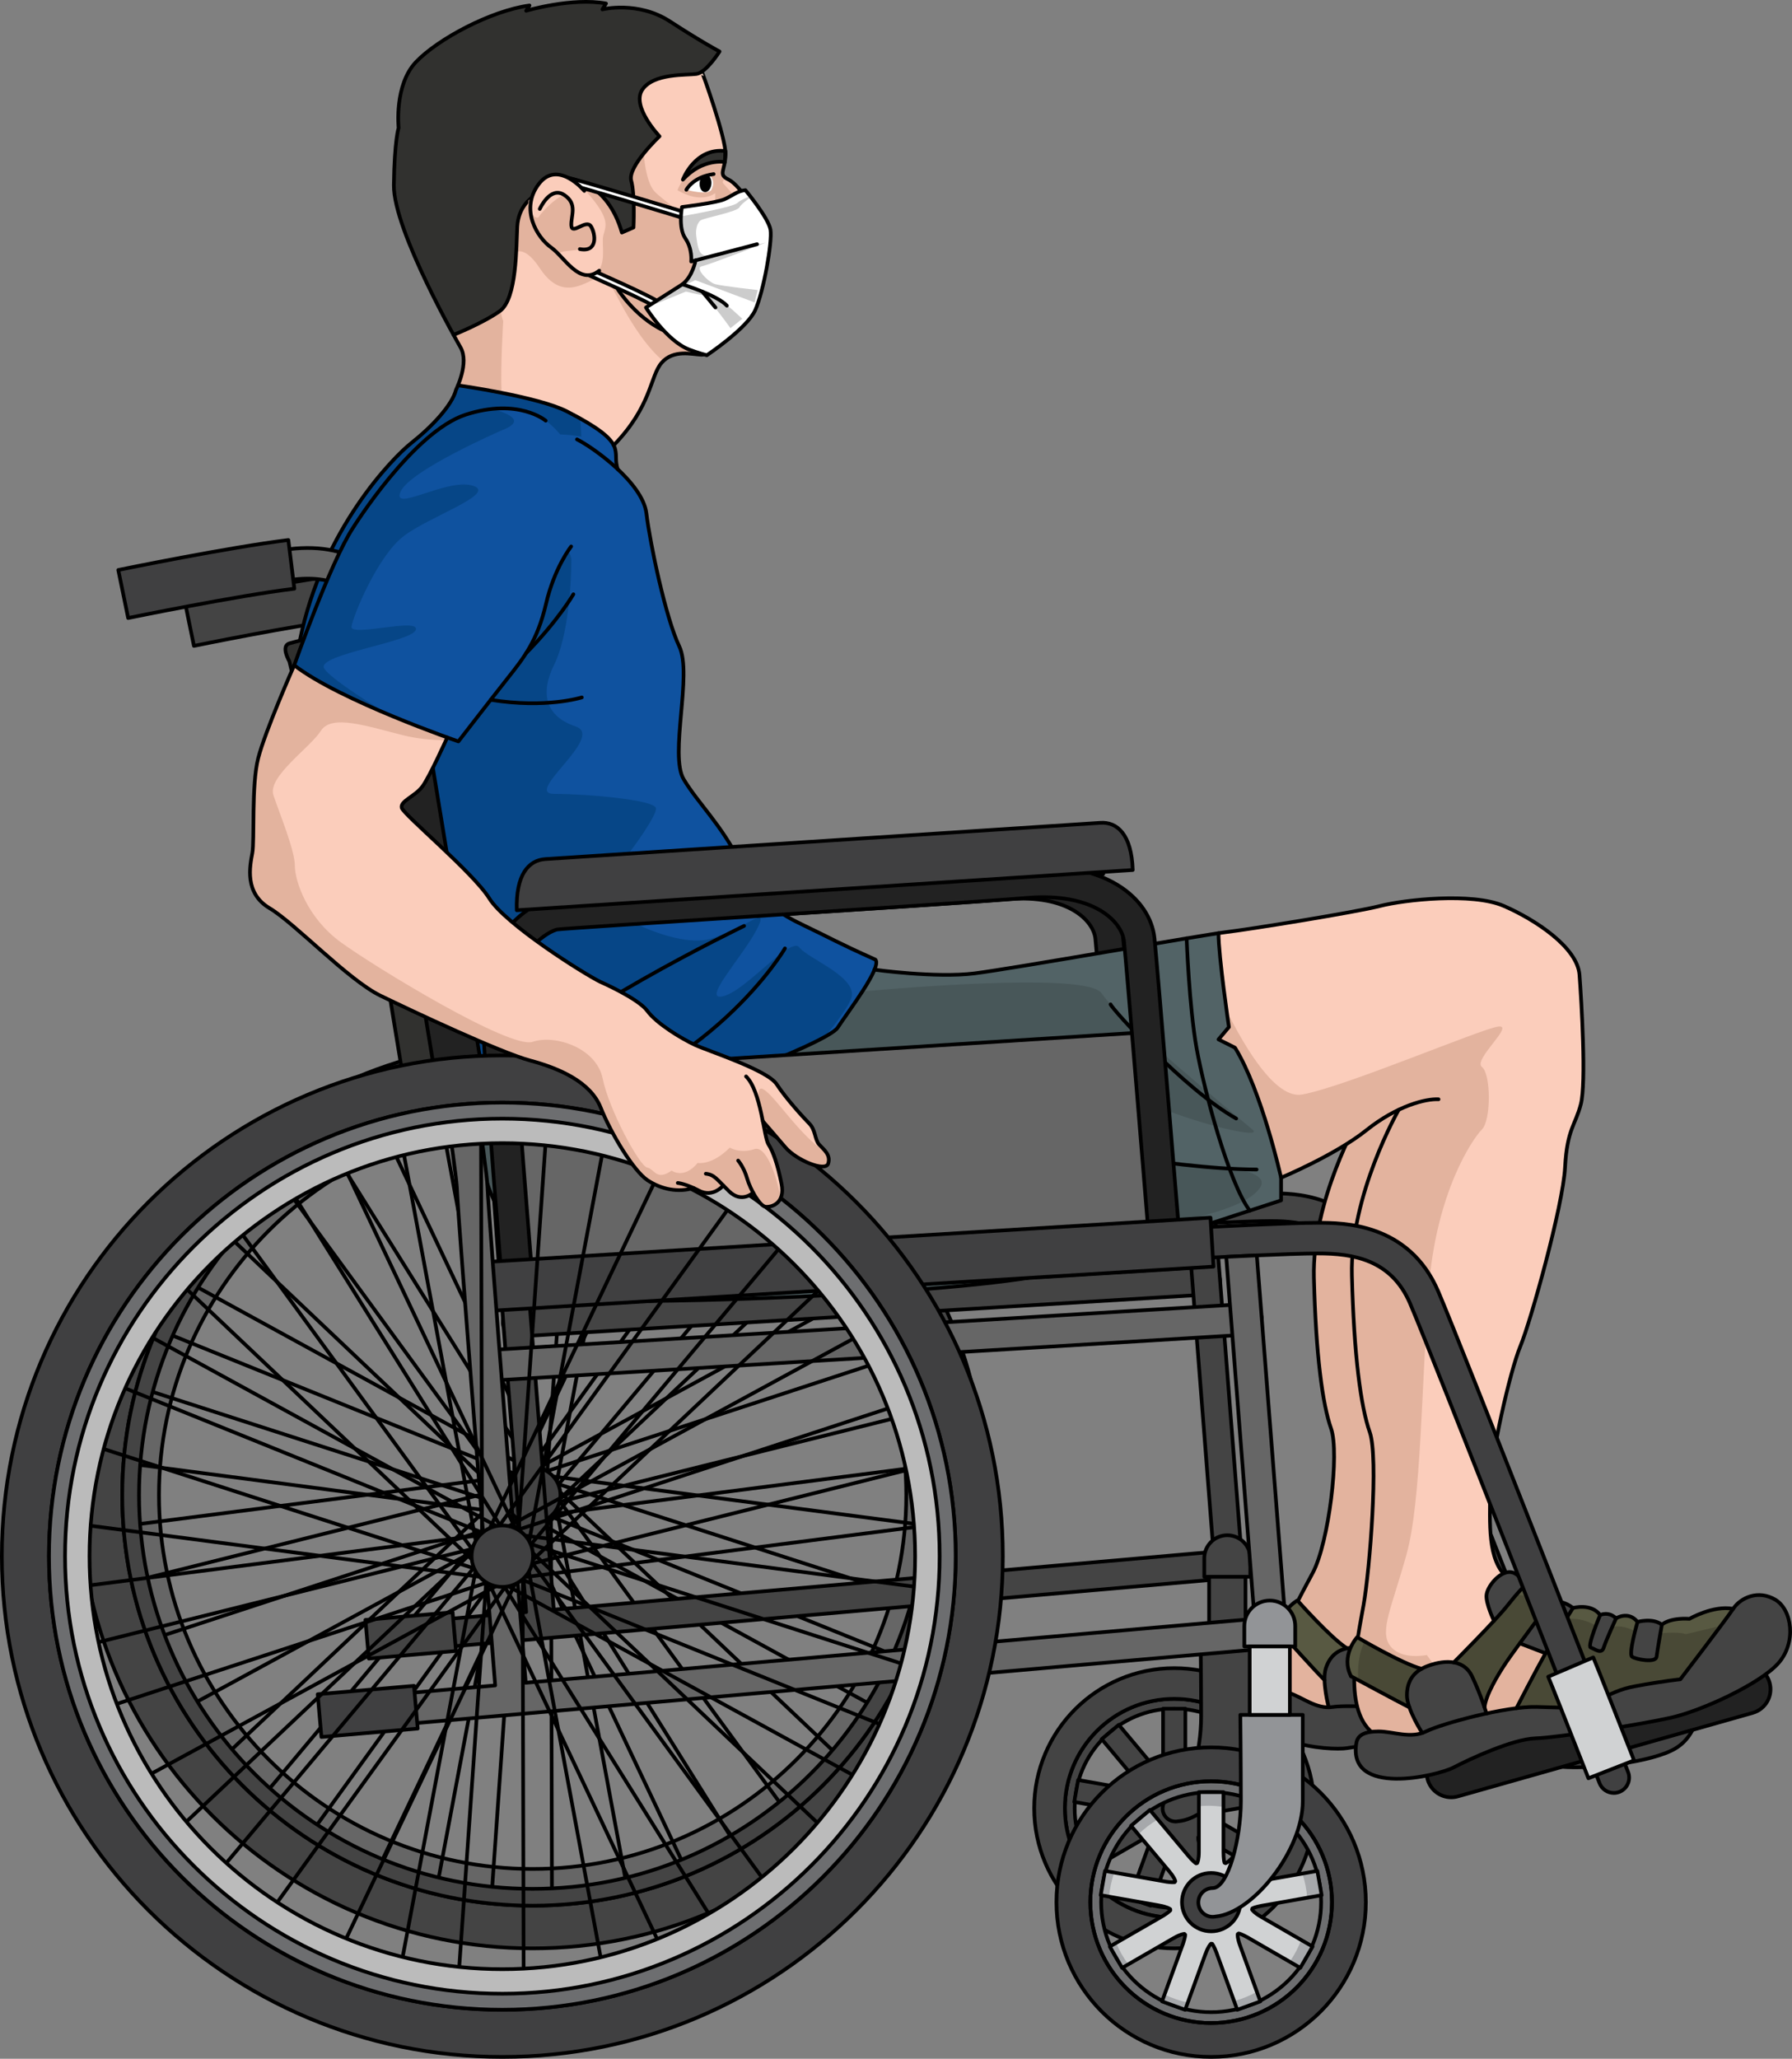 <?xml version="1.0" encoding="utf-8"?>
<!-- Generator: Adobe Illustrator 16.0.0, SVG Export Plug-In . SVG Version: 6.00 Build 0)  -->
<!DOCTYPE svg PUBLIC "-//W3C//DTD SVG 1.1//EN" "http://www.w3.org/Graphics/SVG/1.1/DTD/svg11.dtd">
<svg version="1.1" id="Layer_1" xmlns="http://www.w3.org/2000/svg" xmlns:xlink="http://www.w3.org/1999/xlink" x="0px" y="0px"
	 width="487.002px" height="559.212px" viewBox="0 0 487.002 559.212" enable-background="new 0 0 487.002 559.212"
	 xml:space="preserve">
<rect x="0" y="0" width="487.002" height="559.212" fill="#808080" stroke="none"/>
<g>
	<g>
		<g>
			<path fill="#666666" stroke="#000000" stroke-linecap="round" stroke-linejoin="round" stroke-miterlimit="10" d="
				M144.747,513.679c-59.318,0-107.572-48.26-107.572-107.574c0-59.315,48.254-107.574,107.572-107.574
				c59.313,0,107.574,48.259,107.574,107.574C252.321,465.419,204.061,513.679,144.747,513.679z M144.747,304.56
				c-55.99,0-101.543,45.551-101.543,101.545c0,55.992,45.553,101.545,101.543,101.545c55.992,0,101.545-45.553,101.545-101.545
				C246.292,350.11,200.739,304.56,144.747,304.56z"/>
			<g>
				<g>
					
						<line fill="none" stroke="#000000" stroke-linecap="round" stroke-linejoin="round" stroke-miterlimit="10" x1="149.737" y1="410.038" x2="149.997" y2="514.641"/>
					
						<line fill="none" stroke="#000000" stroke-linecap="round" stroke-linejoin="round" stroke-miterlimit="10" x1="150.256" y1="404.344" x2="170.034" y2="510.677"/>
				</g>
				<g>
					
						<line fill="none" stroke="#000000" stroke-linecap="round" stroke-linejoin="round" stroke-miterlimit="10" x1="140.678" y1="411.076" x2="185.728" y2="506.354"/>
					
						<line fill="none" stroke="#000000" stroke-linecap="round" stroke-linejoin="round" stroke-miterlimit="10" x1="143.524" y1="410.816" x2="199.19" y2="499.881"/>
				</g>
				<g>
					
						<line fill="none" stroke="#000000" stroke-linecap="round" stroke-linejoin="round" stroke-miterlimit="10" x1="151.099" y1="406.353" x2="212.788" y2="490.826"/>
					
						<line fill="none" stroke="#000000" stroke-linecap="round" stroke-linejoin="round" stroke-miterlimit="10" x1="148.167" y1="401.442" x2="226.671" y2="475.841"/>
				</g>
				<g>
					
						<line fill="none" stroke="#000000" stroke-linecap="round" stroke-linejoin="round" stroke-miterlimit="10" x1="144.374" y1="412.519" x2="236.824" y2="463.119"/>
					
						<line fill="none" stroke="#000000" stroke-linecap="round" stroke-linejoin="round" stroke-miterlimit="10" x1="146.526" y1="410.636" x2="243.913" y2="449.971"/>
				</g>
				<g>
					
						<line fill="none" stroke="#000000" stroke-linecap="round" stroke-linejoin="round" stroke-miterlimit="10" x1="150.031" y1="402.573" x2="249.591" y2="434.651"/>
					
						<line fill="none" stroke="#000000" stroke-linecap="round" stroke-linejoin="round" stroke-miterlimit="10" x1="144.772" y1="400.321" x2="252.013" y2="414.372"/>
				</g>
				<g>
					
						<line fill="none" stroke="#000000" stroke-linecap="round" stroke-linejoin="round" stroke-miterlimit="10" x1="148.215" y1="411.511" x2="252.751" y2="398.108"/>
					
						<line fill="none" stroke="#000000" stroke-linecap="round" stroke-linejoin="round" stroke-miterlimit="10" x1="148.849" y1="408.723" x2="250.757" y2="383.305"/>
				</g>
				<g>
					
						<line fill="none" stroke="#000000" stroke-linecap="round" stroke-linejoin="round" stroke-miterlimit="10" x1="146.944" y1="400.14" x2="246.347" y2="367.572"/>
					
						<line fill="none" stroke="#000000" stroke-linecap="round" stroke-linejoin="round" stroke-miterlimit="10" x1="141.366" y1="401.41" x2="236.386" y2="349.741"/>
				</g>
				<g>
					
						<line fill="none" stroke="#000000" stroke-linecap="round" stroke-linejoin="round" stroke-miterlimit="10" x1="150.729" y1="408.441" x2="227.424" y2="336.151"/>
					
						<line fill="none" stroke="#000000" stroke-linecap="round" stroke-linejoin="round" stroke-miterlimit="10" x1="149.603" y1="405.81" x2="217.108" y2="325.35"/>
				</g>
				<g>
					
						<line fill="none" stroke="#000000" stroke-linecap="round" stroke-linejoin="round" stroke-miterlimit="10" x1="143.019" y1="399.988" x2="204.292" y2="315.213"/>
					
						<line fill="none" stroke="#000000" stroke-linecap="round" stroke-linejoin="round" stroke-miterlimit="10" x1="139.255" y1="404.293" x2="185.755" y2="306.641"/>
				</g>
				<g>
					
						<line fill="#444444" stroke="#000000" stroke-linecap="round" stroke-linejoin="round" stroke-miterlimit="10" x1="150.96" y1="404.477" x2="170.517" y2="300.915"/>
					
						<line fill="#444444" stroke="#000000" stroke-linecap="round" stroke-linejoin="round" stroke-miterlimit="10" x1="148.503" y1="403.013" x2="155.822" y2="298.24"/>
				</g>
				<g>
					
						<line fill="#444444" stroke="#000000" stroke-linecap="round" stroke-linejoin="round" stroke-miterlimit="10" x1="139.751" y1="402.171" x2="139.495" y2="297.57"/>
					
						<line fill="#444444" stroke="#000000" stroke-linecap="round" stroke-linejoin="round" stroke-miterlimit="10" x1="139.235" y1="407.865" x2="119.458" y2="301.533"/>
				</g>
				<g>
					
						<line fill="none" stroke="#000000" stroke-linecap="round" stroke-linejoin="round" stroke-miterlimit="10" x1="148.816" y1="401.134" x2="103.765" y2="305.857"/>
					
						<line fill="none" stroke="#000000" stroke-linecap="round" stroke-linejoin="round" stroke-miterlimit="10" x1="145.966" y1="401.397" x2="90.304" y2="312.331"/>
				</g>
				<g>
					
						<line fill="none" stroke="#000000" stroke-linecap="round" stroke-linejoin="round" stroke-miterlimit="10" x1="138.394" y1="405.858" x2="76.702" y2="321.384"/>
					
						<line fill="none" stroke="#000000" stroke-linecap="round" stroke-linejoin="round" stroke-miterlimit="10" x1="141.323" y1="410.768" x2="62.823" y2="336.368"/>
				</g>
				<g>
					
						<line fill="none" stroke="#000000" stroke-linecap="round" stroke-linejoin="round" stroke-miterlimit="10" x1="145.116" y1="399.692" x2="52.667" y2="349.091"/>
					
						<line fill="none" stroke="#000000" stroke-linecap="round" stroke-linejoin="round" stroke-miterlimit="10" x1="142.965" y1="401.579" x2="45.582" y2="362.239"/>
				</g>
				<g>
					
						<line fill="none" stroke="#000000" stroke-linecap="round" stroke-linejoin="round" stroke-miterlimit="10" x1="139.462" y1="409.641" x2="39.897" y2="377.56"/>
					
						<line fill="none" stroke="#000000" stroke-linecap="round" stroke-linejoin="round" stroke-miterlimit="10" x1="144.716" y1="411.891" x2="37.479" y2="397.839"/>
				</g>
				<g>
					
						<line fill="none" stroke="#000000" stroke-linecap="round" stroke-linejoin="round" stroke-miterlimit="10" x1="141.274" y1="400.698" x2="36.741" y2="414.103"/>
					
						<line fill="none" stroke="#000000" stroke-linecap="round" stroke-linejoin="round" stroke-miterlimit="10" x1="140.646" y1="403.492" x2="38.735" y2="428.902"/>
				</g>
				<g>
					
						<line fill="none" stroke="#000000" stroke-linecap="round" stroke-linejoin="round" stroke-miterlimit="10" x1="142.547" y1="412.073" x2="43.146" y2="444.64"/>
					
						<line fill="none" stroke="#000000" stroke-linecap="round" stroke-linejoin="round" stroke-miterlimit="10" x1="148.122" y1="410.802" x2="53.105" y2="462.471"/>
				</g>
				<g>
					
						<line fill="none" stroke="#000000" stroke-linecap="round" stroke-linejoin="round" stroke-miterlimit="10" x1="138.759" y1="403.771" x2="62.069" y2="476.058"/>
					
						<line fill="none" stroke="#000000" stroke-linecap="round" stroke-linejoin="round" stroke-miterlimit="10" x1="139.89" y1="406.398" x2="72.384" y2="486.86"/>
				</g>
				<g>
					
						<line fill="none" stroke="#000000" stroke-linecap="round" stroke-linejoin="round" stroke-miterlimit="10" x1="146.476" y1="412.226" x2="85.197" y2="497.001"/>
					
						<line fill="none" stroke="#000000" stroke-linecap="round" stroke-linejoin="round" stroke-miterlimit="10" x1="150.235" y1="407.919" x2="103.739" y2="505.569"/>
				</g>
				<g>
					
						<line fill="none" stroke="#000000" stroke-linecap="round" stroke-linejoin="round" stroke-miterlimit="10" x1="138.528" y1="407.735" x2="118.979" y2="511.294"/>
					
						<line fill="none" stroke="#000000" stroke-linecap="round" stroke-linejoin="round" stroke-miterlimit="10" x1="140.989" y1="409.198" x2="133.669" y2="513.972"/>
				</g>
			</g>
			<g>
				<g>
					<path fill="#444444" stroke="#000000" stroke-linecap="round" stroke-linejoin="round" stroke-miterlimit="10" d="
						M21.63,406.105c0,67.992,55.123,123.116,123.117,123.116c67.992,0,123.118-55.121,123.118-123.116
						c0-67.996-55.122-123.119-123.118-123.119C76.753,282.986,21.63,338.109,21.63,406.105z M33.222,406.105
						c0-61.596,49.93-111.524,111.523-111.524c61.596,0,111.525,49.929,111.525,111.524c0,61.593-49.932,111.522-111.525,111.522
						S33.222,467.698,33.222,406.105z"/>
					<path fill="#444444" stroke="#000000" stroke-linecap="round" stroke-linejoin="round" stroke-miterlimit="10" d="
						M33.222,406.105c0,61.593,49.93,111.522,111.523,111.522c61.596,0,111.525-49.932,111.525-111.522
						c0-61.596-49.932-111.524-111.525-111.524S33.222,344.51,33.222,406.105z M37.786,406.105
						c0-59.071,47.889-106.959,106.961-106.959c59.068,0,106.957,47.888,106.957,106.959c0,59.069-47.889,106.955-106.957,106.955
						C85.675,513.061,37.786,465.175,37.786,406.105z"/>
					
						<circle fill="#404041" stroke="#000000" stroke-linecap="round" stroke-linejoin="round" stroke-miterlimit="10" cx="144.747" cy="406.105" r="7.561"/>
				</g>
			</g>
		</g>
		<g>
			<polygon fill="#444444" stroke="#000000" stroke-linecap="round" stroke-linejoin="round" stroke-miterlimit="10" points="
				143.524,287.415 303.187,277.264 308.712,329.007 146.456,341.564 			"/>
			<g>
				<path fill="#444444" stroke="#000000" stroke-linecap="round" stroke-linejoin="round" stroke-miterlimit="10" d="
					M140.438,363.029c-1.978,0-3.637-1.54-3.756-3.539c-0.129-2.076,1.451-3.862,3.531-3.987l187.355-11.396
					c2.049-0.128,3.863,1.454,3.989,3.531c0.125,2.076-1.455,3.86-3.532,3.989l-187.357,11.394
					C140.593,363.026,140.515,363.029,140.438,363.029z"/>
				<path fill="#444444" stroke="#000000" stroke-linecap="round" stroke-linejoin="round" stroke-miterlimit="10" d="
					M334.329,426.864"/>
				<path fill="#222222" stroke="#000000" stroke-linecap="round" stroke-linejoin="round" stroke-miterlimit="10" d="
					M148.498,343.062c-1.94,0-3.589-1.491-3.749-3.457c-0.18-2.132-4.326-52.336-4.989-68.057
					c-0.724-17.124,11.238-26.167,17.5-26.999c1.792-0.239,19.231-1.374,47.538-3.203c27.569-1.784,58.82-3.804,68.436-4.604
					c19.633-1.643,30.918,7.532,31.938,17.435c0.751,7.241,6.074,72.358,6.299,75.125c0.172,2.074-1.372,3.893-3.445,4.062
					c-2.085,0.18-3.893-1.372-4.062-3.447c-0.057-0.679-5.545-67.803-6.285-74.967c-0.503-4.859-7.422-12.072-23.82-10.7
					c-9.684,0.809-40.971,2.831-68.574,4.616c-22.277,1.438-45.309,2.928-47.033,3.152c-1.457,0.194-11.56,5.065-10.963,19.213
					c0.658,15.568,4.924,67.233,4.967,67.753c0.174,2.073-1.369,3.893-3.441,4.062C148.708,343.057,148.603,343.062,148.498,343.062
					z"/>
				<path fill="#444444" stroke="#000000" stroke-linecap="round" stroke-linejoin="round" stroke-miterlimit="10" d="
					M299.819,237.397c-0.271-8.722-3.82-11.908-8.011-11.597l-136.479,8.912c-4.151,0.27-7.298,3.857-7.028,12.577L299.819,237.397z
					"/>
				<path fill="#444444" stroke="#000000" stroke-linecap="round" stroke-linejoin="round" stroke-miterlimit="10" d="
					M421.236,471.827c-1.505,0-2.927-0.908-3.509-2.395c-0.436-1.113-43.753-111.625-49.688-125.478
					c-4.639-10.823-14.057-12.282-22.658-12.282c-6.852,0-25.736,0.988-25.926,0.997c-2.045,0.131-3.85-1.485-3.959-3.562
					c-0.111-2.079,1.486-3.852,3.562-3.961c0.784-0.041,19.271-1.009,26.322-1.009c6.117,0,22.361,0,29.583,16.851
					c5.983,13.959,47.991,121.14,49.78,125.694c0.757,1.938-0.199,4.124-2.135,4.884
					C422.157,471.743,421.692,471.827,421.236,471.827z"/>
				
					<rect x="223.4" y="244.374" transform="matrix(0.061 0.998 -0.998 0.061 549.22 85.025)" fill="#444444" stroke="#000000" stroke-linecap="round" stroke-linejoin="round" stroke-miterlimit="10" width="12.054" height="179.996"/>
				<path fill="#444444" stroke="#000000" stroke-linecap="round" stroke-linejoin="round" stroke-miterlimit="10" d="
					M330.347,332.149l-7.529,0.353l6.964,89.008l-179.284,15.714c-1.359-17.016-9.109-114.074-9.402-121.996
					c-0.34-9.176-20.299-135.4-21.576-141.321c-1.898-8.796-11.199-17.361-27.133-15.402c-2.065,0.255-3.535,2.135-3.279,4.201
					c0.256,2.065,2.134,3.522,4.201,3.278c12.947-1.595,17.984,5.525,18.846,9.511c1.529,7.088,21.124,132.213,21.412,140.011
					c0.303,8.191,8.042,105.093,9.424,122.374l-19.891,1.744c-2.072,0.183-3.605,2.009-3.424,4.081
					c0.174,1.963,1.816,3.439,3.748,3.439c0.111,0,0.223-0.005,0.334-0.014l210.401-18.438c2.058-0.181,3.588-1.987,3.427-4.047
					L330.347,332.149z"/>
				<path fill="#444444" stroke="#000000" stroke-linecap="round" stroke-linejoin="round" stroke-miterlimit="10" d="
					M52.704,175.439l-2.43-11.81c1.096-0.225,26.988-5.537,41.834-7.367l1.475,11.964C79.218,169.998,52.966,175.386,52.704,175.439
					z"/>
				
					<rect x="106.307" y="432.523" transform="matrix(0.087 0.996 -0.996 0.087 544.546 294.423)" fill="#444444" stroke="#000000" stroke-linecap="round" stroke-linejoin="round" stroke-miterlimit="10" width="10.549" height="23.784"/>
			</g>
		</g>
		<g>
			<path fill="#444444" d="M339.521,421.409c-0.131-0.388-0.288-0.756-0.475-1.109c0,0,0,0,0-0.01
				c-0.586-1.052-1.451-1.924-2.508-2.51c0,0-0.01,0.011-0.01,0c-0.359-0.186-0.732-0.349-1.121-0.474
				c-0.588-0.181-1.221-0.276-1.867-0.276c-0.296,0-0.586,0.021-0.861,0.07c-0.348,0.037-0.675,0.104-1.002,0.206
				c-0.197,0.069-0.389,0.14-0.574,0.219c-2.184,0.925-3.74,3.054-3.811,5.563c-0.008,0.06-0.008,0.13-0.008,0.196v5.037h1.309h6.74
				h3.156v-0.021h1.307v-5.019C339.798,422.628,339.698,422.004,339.521,421.409z"/>
			<g>
				<path fill="#444444" d="M281.057,491.166c0,21.012,17.04,38.056,38.056,38.056c21.013,0,38.055-17.044,38.055-38.056
					c0-21.019-17.042-38.058-38.055-38.058C298.097,453.108,281.057,470.147,281.057,491.166z M289.396,491.166
					c0-16.413,13.305-29.719,29.717-29.719s29.717,13.306,29.717,29.719c0,16.41-13.305,29.717-29.717,29.717
					S289.396,507.576,289.396,491.166z"/>
				<path fill="#444444" stroke="#000000" stroke-linecap="round" stroke-linejoin="round" stroke-miterlimit="10" d="
					M289.396,491.166c0,16.41,13.305,29.717,29.717,29.717s29.717-13.307,29.717-29.717c0-16.413-13.305-29.719-29.717-29.719
					S289.396,474.753,289.396,491.166z M292.058,491.166c0-14.942,12.112-27.055,27.051-27.055
					c14.941,0,27.055,12.112,27.055,27.055c0,14.935-12.113,27.055-27.055,27.055C304.17,518.221,292.058,506.108,292.058,491.166z"
					/>
				<path fill="#444444" d="M309.077,493.184c-0.002-0.096-0.013-0.187-0.022-0.286c-0.186-0.15-0.849-0.564-2.546-0.869
					c-0.062-0.01-0.104-0.014-0.166-0.023l0.003-0.017l-14.402-2.541l1.054-5.962l15.162,2.676c1.195,0.159,1.77,0.134,1.972,0.102
					c0.056-0.073,0.106-0.15,0.163-0.236c-0.049-0.235-0.285-0.986-1.42-2.333l0.014-0.012l-0.069-0.073
					c-0.009-0.011-0.017-0.019-0.019-0.025l0,0l-9.395-11.199l4.64-3.886l9.414,11.221c1.146,1.36,1.731,1.79,1.941,1.915
					c0.088-0.02,0.179-0.045,0.271-0.073c0.112-0.212,0.409-0.931,0.417-2.664v-0.062c0-0.039-0.004-0.065-0.004-0.104h0.004
					v-14.613h6.053v14.739h0.001c0,0.012-0.001,0.021-0.001,0.033c0.013,1.673,0.172,2.364,0.252,2.584
					c0.08,0.045,0.168,0.082,0.26,0.121c0.227-0.084,0.904-0.436,2.047-1.796c0.031-0.038,0.054-0.072,0.09-0.109l0.005,0.004
					l9.392-11.193l4.641,3.89l-9.562,11.401c-1.009,1.223-1.324,1.842-1.405,2.061c0.03,0.081,0.073,0.167,0.12,0.257
					c0.225,0.078,0.968,0.243,2.693-0.059c0.064-0.009,0.105-0.021,0.169-0.032l0.003,0.008l14.389-2.534l1.053,5.962l-14.746,2.6
					c-1.484,0.285-2.11,0.548-2.306,0.658c-0.025,0.086-0.052,0.183-0.071,0.276c0.124,0.206,0.593,0.819,2.139,1.707l0,0
					c0.035,0.024,0.068,0.041,0.108,0.064l-0.007,0.009l12.663,7.308l-3.032,5.245l-12.971-7.495
					c-1.316-0.728-1.96-0.929-2.185-0.97c-0.081,0.047-0.155,0.103-0.234,0.163c-0.038,0.237-0.071,1.005,0.526,2.661
					c0.022,0.052,0.041,0.087,0.06,0.142l-0.011,0.003l4.997,13.737l-5.687,2.069l-5.141-14.125
					c-0.527-1.367-0.887-1.925-1.028-2.101c-0.093-0.014-0.186-0.021-0.285-0.024c-0.179,0.161-0.707,0.739-1.308,2.387
					c-0.019,0.049-0.023,0.086-0.042,0.133l-0.017-0.005l-4.998,13.739l-5.687-2.072l5.182-14.234
					c0.438-1.305,0.523-1.94,0.523-2.16c-0.062-0.065-0.127-0.134-0.201-0.202c-0.237,0.01-1.007,0.11-2.498,0.97
					c-0.058,0.03-0.096,0.06-0.149,0.096l-0.012-0.015l-12.664,7.31l-3.029-5.241l13.195-7.616
					C308.479,493.764,308.937,493.344,309.077,493.184z"/>
				<path fill="#444444" d="M331.53,492.051l11.209-1.978c-0.152-2.059-0.561-4.05-1.193-5.935l-10.707,1.885l-0.002-0.01
					c-0.064,0.013-0.106,0.024-0.17,0.034c-1.725,0.301-2.47,0.137-2.695,0.057c-0.045-0.089-0.086-0.173-0.12-0.255
					c0.081-0.22,0.399-0.836,1.404-2.063l7.083-8.44c-1.371-1.485-2.922-2.802-4.623-3.912l-6.923,8.257l-0.005-0.007
					c-0.034,0.041-0.059,0.074-0.088,0.112c-1.143,1.353-1.824,1.713-2.05,1.797c-0.091-0.039-0.177-0.077-0.257-0.12
					c-0.08-0.225-0.239-0.914-0.254-2.587c0-0.015,0.002-0.019,0.002-0.031h-0.002v-11.098c-1.229-0.188-2.488-0.29-3.769-0.29
					c-0.768,0-1.533,0.041-2.284,0.109v11.152h-0.006c0,0.035,0.006,0.064,0.006,0.104v0.062c-0.008,1.733-0.305,2.454-0.418,2.663
					c-0.095,0.03-0.186,0.058-0.271,0.071c-0.211-0.123-0.795-0.552-1.941-1.913l-7.458-8.89c-1.755,1.028-3.366,2.271-4.804,3.691
					l7.604,9.062c0.004,0.012,0.01,0.018,0.018,0.024l0.068,0.078l-0.015,0.01c1.136,1.347,1.372,2.096,1.423,2.333
					c-0.059,0.086-0.109,0.164-0.163,0.233c-0.202,0.033-0.775,0.061-1.974-0.101l-12.879-2.274
					c-0.654,1.881-1.086,3.869-1.26,5.929l12.327,2.173l-0.003,0.021c0.062,0.007,0.103,0.01,0.164,0.018
					c1.701,0.305,2.361,0.719,2.548,0.872c0.013,0.099,0.021,0.188,0.022,0.283c-0.139,0.161-0.596,0.58-1.717,1.269l-11.619,6.713
					c0.771,1.883,1.771,3.656,2.969,5.271l11.146-6.433l0.012,0.018c0.061-0.034,0.098-0.062,0.15-0.1
					c1.492-0.852,2.26-0.96,2.501-0.968c0.071,0.069,0.14,0.135,0.202,0.202c-0.004,0.218-0.09,0.851-0.525,2.158l-4.568,12.555
					c1.797,0.884,3.711,1.55,5.723,1.968l4.353-11.957l0.017,0.01c0.016-0.052,0.021-0.091,0.043-0.14
					c0.599-1.646,1.127-2.225,1.304-2.384c0.104,0.007,0.195,0.013,0.285,0.025c0.146,0.173,0.501,0.735,1.029,2.102l4.37,12.012
					c1.98-0.537,3.857-1.312,5.604-2.296l-4.146-11.397l0.012-0.006c-0.018-0.049-0.039-0.087-0.059-0.136
					c-0.601-1.656-0.566-2.424-0.527-2.667c0.08-0.058,0.156-0.111,0.234-0.16c0.226,0.039,0.868,0.24,2.184,0.974l10.4,6.006
					c1.145-1.651,2.098-3.448,2.812-5.363l-9.873-5.702l0.008-0.012c-0.041-0.02-0.07-0.032-0.11-0.059
					c-1.548-0.89-2.013-1.507-2.137-1.711c0.021-0.098,0.044-0.189,0.071-0.275C329.423,492.597,330.048,492.333,331.53,492.051z"/>
				<path fill="#444444" stroke="#000000" stroke-linecap="round" stroke-linejoin="round" stroke-miterlimit="10" d="
					M319.108,483.989c3.964,0,7.179,3.213,7.179,7.177s-3.215,7.175-7.179,7.175c-3.961,0-7.173-3.211-7.173-7.175
					S315.147,483.989,319.108,483.989z"/>
				<path fill="#444444" stroke="#000000" stroke-linecap="round" stroke-linejoin="round" stroke-miterlimit="10" d="
					M281.057,491.166c0,21.012,17.04,38.056,38.056,38.056c21.013,0,38.055-17.044,38.055-38.056
					c0-21.019-17.042-38.058-38.055-38.058C298.097,453.108,281.057,470.147,281.057,491.166z M289.396,491.166
					c0-16.413,13.305-29.719,29.717-29.719s29.717,13.306,29.717,29.719c0,16.41-13.305,29.717-29.717,29.717
					S289.396,507.576,289.396,491.166z"/>
				<path fill="#444444" stroke="#000000" stroke-linecap="round" stroke-linejoin="round" stroke-miterlimit="10" d="
					M309.077,493.184c-0.002-0.096-0.013-0.187-0.022-0.286c-0.186-0.15-0.849-0.564-2.546-0.869
					c-0.062-0.01-0.104-0.014-0.166-0.023l0.003-0.017l-14.402-2.541l1.054-5.962l15.162,2.676c1.195,0.159,1.77,0.134,1.972,0.102
					c0.056-0.073,0.106-0.15,0.163-0.236c-0.049-0.235-0.285-0.986-1.42-2.333l0.014-0.012l-0.069-0.073
					c-0.009-0.011-0.017-0.019-0.019-0.025l0,0l-9.395-11.199l4.64-3.886l9.414,11.221c1.146,1.36,1.731,1.79,1.941,1.915
					c0.088-0.02,0.179-0.045,0.271-0.073c0.112-0.212,0.409-0.931,0.417-2.664v-0.062c0-0.039-0.004-0.065-0.004-0.104h0.004
					v-14.613h6.053v14.739h0.001c0,0.012-0.001,0.021-0.001,0.033c0.013,1.673,0.172,2.364,0.252,2.584
					c0.08,0.045,0.168,0.082,0.26,0.121c0.227-0.084,0.904-0.436,2.047-1.796c0.031-0.038,0.054-0.072,0.09-0.109l0.005,0.004
					l9.392-11.193l4.641,3.89l-9.562,11.401c-1.009,1.223-1.324,1.842-1.405,2.061c0.03,0.081,0.073,0.167,0.12,0.257
					c0.225,0.078,0.968,0.243,2.693-0.059c0.064-0.009,0.105-0.021,0.169-0.032l0.003,0.008l14.389-2.534l1.053,5.962l-14.746,2.6
					c-1.484,0.285-2.11,0.548-2.306,0.658c-0.025,0.086-0.052,0.183-0.071,0.276c0.124,0.206,0.593,0.819,2.139,1.707l0,0
					c0.035,0.024,0.068,0.041,0.108,0.064l-0.007,0.009l12.663,7.308l-3.032,5.245l-12.971-7.495
					c-1.316-0.728-1.96-0.929-2.185-0.97c-0.081,0.047-0.155,0.103-0.234,0.163c-0.038,0.237-0.071,1.005,0.526,2.661
					c0.022,0.052,0.041,0.087,0.06,0.142l-0.011,0.003l4.997,13.737l-5.687,2.069l-5.141-14.125
					c-0.527-1.367-0.887-1.925-1.028-2.101c-0.093-0.014-0.186-0.021-0.285-0.024c-0.179,0.161-0.707,0.739-1.308,2.387
					c-0.019,0.049-0.023,0.086-0.042,0.133l-0.017-0.005l-4.998,13.739l-5.687-2.072l5.182-14.234
					c0.438-1.305,0.523-1.94,0.523-2.16c-0.062-0.065-0.127-0.134-0.201-0.202c-0.237,0.01-1.007,0.11-2.498,0.97
					c-0.058,0.03-0.096,0.06-0.149,0.096l-0.012-0.015l-12.664,7.31l-3.029-5.241l13.195-7.616
					C308.479,493.764,308.937,493.344,309.077,493.184z"/>
			</g>
			<path fill="#444444" stroke="#000000" stroke-linecap="round" stroke-linejoin="round" stroke-miterlimit="10" d="
				M319.496,487.702c3.81,0,6.931-12.236,6.931-21.343s-0.136-21.242-0.136-21.242h15.358c0,0,0,8.738,0,21.242
				c0,12.187-12.373,27.548-21.434,28.336c-0.233,0.048-0.475,0.077-0.722,0.077c-1.956,0-3.532-1.582-3.532-3.532
				C315.962,489.284,317.542,487.702,319.496,487.702z"/>
			<path fill="#444444" stroke="#000000" stroke-linecap="round" stroke-linejoin="round" stroke-miterlimit="10" d="
				M327.274,423.275c0-3.46,2.803-6.263,6.263-6.263c3.455,0,6.259,2.803,6.259,6.263v5.026h-12.521V423.275z"/>
			<rect x="328.593" y="428.306" fill="#444444" width="9.891" height="16.812"/>
			
				<rect x="328.593" y="428.306" fill="#444444" stroke="#000000" stroke-linecap="round" stroke-linejoin="round" stroke-miterlimit="10" width="9.891" height="16.812"/>
		</g>
	</g>
	<g>
		<g id="XMLID_19_">
			<g>
				<path fill="#0F529F" d="M166.798,120.933c1.115,2.215,0.199,3.929,1.099,6.511v0.017c3.896,3.629,7.308,7.958,7.774,11.969
					c0.999,8.292,5.294,28.505,8.941,36.129c3.645,7.643-2.764,29.504,1.215,36.146c3.979,6.627,10.123,12.121,15.416,22.727
					c5.312,10.606,10.506,13.735,17.465,17.05c6.961,3.311,8.809,4.527,19.197,9.173c0.166,0.184,0.25,0.448,0.25,0.781
					c0,0.519-0.184,1.183-0.5,1.966c0,0.033-0.017,0.065-0.033,0.1c-0.1,0.25-0.216,0.499-0.35,0.767
					c-0.133,0.298-0.301,0.615-0.467,0.931c-0.648,1.248-1.498,2.665-2.43,4.096c-0.449,0.717-0.933,1.432-1.398,2.132
					c-0.084,0.101-0.133,0.184-0.184,0.267c-0.1,0.134-0.182,0.267-0.268,0.384c-0.447,0.665-0.898,1.298-1.331,1.93
					c-0.216,0.301-0.399,0.567-0.599,0.851c-0.018,0.016-0.033,0.049-0.033,0.066c-0.1,0.133-0.201,0.283-0.3,0.417
					c-0.116,0.149-0.216,0.314-0.317,0.464c-0.031,0.034-0.05,0.067-0.082,0.102c-0.533,0.782-1.033,1.497-1.466,2.113
					c-0.083,0.117-0.149,0.234-0.231,0.333c-0.035,0.051-0.051,0.1-0.086,0.133c-0.165,0.251-0.314,0.483-0.448,0.684
					c-2.796,4.296-48.831,21.859-64.216,23.542c-0.648,0.066-1.332,0.167-2.015,0.266c-0.366,0.051-0.749,0.117-1.132,0.185
					c-0.316,0.049-0.633,0.099-0.949,0.166c-0.715,0.133-1.432,0.282-2.164,0.433c-2.313,0.482-4.695,1.066-7.075,1.683
					c-0.468,0.131-0.935,0.249-1.399,0.365c-2.414,0.633-4.828,1.266-7.158,1.847c-0.501,0.117-0.984,0.251-1.449,0.351
					c-0.267,0.065-0.516,0.116-0.783,0.184c-0.582,0.133-1.147,0.266-1.697,0.384c-1.598,0.331-3.146,0.632-4.596,0.832
					c-0.415,0.049-0.814,0.1-1.215,0.149c-0.184,0.017-0.383,0.033-0.566,0.05c-0.499,0.049-0.965,0.084-1.432,0.1
					c-0.033,0-0.049,0-0.067,0c-4.111,0.149-7.075-0.816-8.023-3.828c-2.997-9.525-7.86-10.641-8.042-21.295
					c0,0-26.889-83.379-29.701-95.3c-1.932-8.125-2.466-15.268-2.466-15.268c6.11-30.234,25.425-49.813,30.252-53.626
					c5.776-4.578,11.171-10.422,12.188-14.486c0,0,0.232-0.466,0.55-1.231c0,0,21.759,3.064,29.619,7.094
					C162.651,116.139,165.682,118.785,166.798,120.933z"/>
				<path fill="#FBCDBB" d="M146.401,50.007c2.697-3.562,5.945-2.914,8.442-1.48c0.649,0.065,10.321,1.198,14.168,14.634
					l3.163-1.365c0,0,0.434-8.891-0.633-12.72c-1.05-3.829,7.691-12.055,7.691-12.055s-7.708-8.074-4.677-12.636
					c3.028-4.545,12.052-3.931,14.733-4.296c0.449-0.066,0.949-0.282,1.432-0.616c0.1-0.066,6.576,17.965,6.477,22.477
					c-0.117,4.529-2.181,5.395,0.832,6.843c3.031,1.466,7.477,9.008,8.941,11.172c1.448,2.148-0.6,5.094-6.178,6.759
					c0,0,0.766,4.445,1.281,5.778c1.916,4.828-4.811,4.277-7.225,4.978c0,0,6.494,0.866,6.326,2.182
					c-0.299,2.414-2.082,3.479-3.68,2.913c0,0-0.715,5.262-0.832,7.477c-0.116,2.229-3.396,6.425-6.025,6.311
					c-2.649-0.118-7.594-1.5-10.79,2.146c-3.212,3.63-2.697,11.786-13.052,22.426c-1.116-2.147-4.146-4.794-12.703-9.173
					c-7.86-4.029-29.619-7.094-29.619-7.094c0.932-2.264,2.547-7.191,0.648-10.355c0,0-0.715-1.249-1.864-3.362
					c0,0,7.825-3.098,12.536-6.411c4.713-3.329,4.496-17.563,4.795-23.025c0.283-5.277,3.73-7.642,3.93-7.759
					c0.017-0.032,0.017-0.032,0.017-0.032C144.887,52.473,145.487,51.224,146.401,50.007z"/>
				<path fill="#31312F" d="M143.022,2.906c0.615-0.166,12.785-3.612,21.678-1.948l-0.983,1.599c0,0,9.657-2.396,18.348,3.248
					c8.69,5.66,13.485,8.175,13.485,8.175s-2.464,3.945-4.828,5.493c-0.482,0.334-0.982,0.55-1.432,0.616
					c-2.682,0.365-11.705-0.249-14.733,4.296c-3.031,4.562,4.677,12.636,4.677,12.636s-8.741,8.226-7.691,12.055
					c1.066,3.829,0.633,12.72,0.633,12.72l-3.163,1.365c-3.847-13.436-13.519-14.568-14.168-14.634
					c-2.497-1.434-5.745-2.082-8.442,1.48c-0.914,1.217-1.515,2.466-1.864,3.714c0,0,0,0-0.017,0.032
					c-0.199,0.117-3.646,2.481-3.93,7.759c-0.299,5.462-0.082,19.696-4.795,23.025c-4.711,3.313-12.536,6.411-12.536,6.411
					c-4.661-8.458-16.349-30.733-16.216-40.641c0.166-12.371,1.297-15.567,1.297-15.567s-1.248-11.604,4.68-17.864
					c5.928-6.259,20.444-13.986,30.884-15.384L143.022,2.906z"/>
			</g>
		</g>
	</g>
	<path fill="#064687" d="M217.243,257.339c-2.338-3.119-14.422,11.691-20.656,13.251c-6.235,1.559,5.066-10.522,8.963-17.928
		c3.897-7.403-2.338-0.78-12.471,2.338c-10.133,3.119-34.687-9.743-30.01-14.029c4.676-4.285,15.591-19.098,15.199-21.436
		c-0.39-2.338-19.097-3.897-27.67-3.897s14.029-15.591,5.845-18.318c-8.185-2.729-9.742-8.964-5.845-16.758
		c3.896-7.795,4.676-22.605,4.676-28.45s-21.046-21.048-17.148-28.843c3.897-7.793,19.877-4.676,19.877-4.676l-0.34-4.927
		c-1.071-0.6-2.247-1.229-3.568-1.906c-7.86-4.029-29.619-7.094-29.619-7.094c-0.317,0.766-0.55,1.231-0.55,1.231
		c-1.017,4.064-6.411,9.908-12.188,14.486c-4.827,3.812-24.142,23.392-30.252,53.626c0,0,0.534,7.143,2.466,15.268
		c2.812,11.921,29.701,95.3,29.701,95.3c0.182,10.654,5.045,11.77,8.042,21.295c0.948,3.012,3.912,3.978,8.023,3.828
		c0.019,0,0.034,0,0.067,0c0.467-0.016,0.933-0.051,1.432-0.1c0.184-0.017,0.383-0.033,0.566-0.05c0.4-0.05,0.8-0.101,1.215-0.149
		c1.449-0.2,2.998-0.501,4.596-0.832c0.55-0.118,1.115-0.251,1.697-0.384c0.268-0.067,0.517-0.118,0.783-0.184
		c0.465-0.1,0.948-0.233,1.449-0.351c2.33-0.581,4.744-1.214,7.158-1.847c0.465-0.116,0.932-0.234,1.399-0.365
		c2.38-0.616,4.762-1.2,7.075-1.683c0.732-0.15,1.449-0.3,2.164-0.433c0.316-0.067,0.633-0.117,0.949-0.166
		c0.383-0.067,0.766-0.134,1.132-0.185c0.683-0.099,1.366-0.199,2.015-0.266c13.277-1.45,49.365-14.728,60.802-21.1
		c3.284-4.076,6.162-8.008,7.054-10.238C233.612,265.525,219.581,260.457,217.243,257.339z"/>
	<g>
		<g>
			<path fill="#E3B39E" d="M369.317,303.828c-2.627,1.231-5.508,2.978-8.469,5.348c-8.086,6.468-22.286,12.392-22.286,12.392
				s-5.026-22.639-12.04-33.956l-4.303-2.163l2.719-3.233c0,0-2.719-18.49-2.719-24.512v-0.013c0.861-0.131,1.518-0.225,1.967-0.273
				c6.117-0.704,33.957-5.202,40.247-6.819c6.292-1.619,24.08-3.587,32.339,0c8.277,3.585,19.228,10.836,19.774,17.994
				c0.543,7.155,1.791,28.175,0.351,33.75c-1.439,5.57-3.586,6.466-4.131,16.536c-0.528,10.054-8.98,40.248-11.671,46.716
				c-2.706,6.468-7.908,29.104-7.908,37.542c0,8.452-2.243,23.005,1.653,28.974c8.289,12.729,37.973,26.992,43.799,26.554
				c5.81-0.433,15.27,2.835,13.344,5.577c-1.943,2.737-13.935,12.532-19.67,14.047c-5.754,1.509-24.832-2.539-33.277-5.047
				c-8.439-2.519-19.869-5.563-27.52-5.943c-7.675-0.355-20.686-4.349-22.772-7.581c-5.599-8.615,3.681-24.295,8.028-32.515
				c4.355-8.236,7.311-32.503,4.973-39.145c-2.338-6.662-4.13-19.949-4.676-40.972C356.525,326.065,369.317,303.828,369.317,303.828
				z"/>
		</g>
		<g>
			<path fill="#4E827F" d="M338.566,321.567c0,0-5.03-22.639-12.038-33.958l-4.312-2.155l2.723-3.236c0,0-2.723-18.487-2.723-24.515
				l-36.301,7.36l-1.969,80.223c19.943-6.468,54.62-17.787,54.62-17.787V321.567"/>
			<path fill="none" stroke="#000000" stroke-linecap="round" stroke-linejoin="round" stroke-miterlimit="10" d="M369.317,303.82
				c0,0-12.783,22.239-12.245,43.261c0.54,21.023,2.336,34.319,4.673,40.97c2.334,6.646-0.619,30.921-4.97,39.145
				c-4.351,8.226-13.63,23.902-8.032,32.524c2.095,3.23,15.108,7.216,22.77,7.583c7.662,0.367,19.082,3.419,27.526,5.932
				c8.44,2.512,27.528,6.565,33.272,5.05c5.744-1.51,17.738-11.313,19.672-14.051c1.936-2.741-7.527-6.002-13.346-5.565
				c-5.818,0.438-35.508-13.832-43.801-26.561c-3.885-5.967-1.649-20.521-1.649-28.966c0-8.445,5.211-31.084,7.905-37.552
				c2.695-6.471,11.141-36.653,11.681-46.716s2.694-10.96,4.131-16.53c1.438-5.57,0.181-26.594-0.357-33.756
				c-0.54-7.16-11.499-14.398-19.767-17.99c-8.264-3.593-26.053-1.619-32.342,0c-6.285,1.617-36.113,6.372-42.219,7.093"/>
			<path fill="none" stroke="#000000" stroke-linecap="round" stroke-linejoin="round" stroke-miterlimit="10" d="M338.566,321.567
				c0,0-5.03-22.639-12.038-33.958l-4.312-2.155l2.723-3.236c0,0-2.723-18.487-2.723-24.515l-36.301,7.36l-1.969,80.223
				c19.943-6.468,54.62-17.787,54.62-17.787V321.567c0,0,14.196-5.93,22.28-12.397s15.631-8.264,18.865-8.083"/>
		</g>
		<g>
			<g>
				<path fill="#444444" d="M429.379,456.028c0,0-3.177,5.99-3.896,7.543c-0.703,1.555-5.35-0.986-6.093-1.966
					c-0.73-0.975,4.162-8.215,4.162-8.215S427.646,453.519,429.379,456.028z"/>
				<path fill="#444444" d="M418.488,450.782c0,0-4.259,4.651-5.408,6.283c-1.162,1.627-2.374-0.461-3.242-1.047
					c-0.854-0.593,4.953-7.335,4.953-7.335S417.208,448.337,418.488,450.782z"/>
				<path fill="#444444" d="M408.592,444.752c0,0-6.558,5.47-10.441,9.062l-5.619-4.535c4.897-3.553,11.257-8.045,11.257-8.045
					S406.892,442.082,408.592,444.752z"/>
				<path fill="#444444" d="M395.701,430.737c2.668,0.857,2.86,5.21,2.86,5.21c-0.518-0.167-0.854-0.223-0.854-0.223
					s-1.26,0.518-5.272,3.21c-1.015,0.685-2.649,1.636-4.516,2.682c0,0-0.679-4.994,0.208-7.014
					C389.021,432.569,393.036,429.878,395.701,430.737z"/>
				<path fill="#585942" d="M436.72,456.796c0,0,7.006-1.541,11.648,1.017c-2.826,2.234-18.783,13.285-18.783,13.285
					s-4.132-0.91-11.801-1.9c-7.664-1.01-13.39,1.769-13.39,1.769s-5.274-1.902-12.83-4.558c-1.39-0.481-3.131-0.924-5.07-1.28
					c0,0,7.757-7.727,11.656-11.314c3.884-3.592,10.441-9.062,10.441-9.062s4.954,0.18,6.199,3.932c0,0-5.807,6.742-4.953,7.335
					c0.868,0.586,2.08,2.674,3.242,1.047c1.149-1.632,5.408-6.283,5.408-6.283s3.712-0.971,5.064,2.608c0,0-4.893,7.24-4.162,8.215
					c0.743,0.979,5.39,3.521,6.093,1.966c0.719-1.553,3.896-7.543,3.896-7.543S431.696,454.84,436.72,456.796z"/>
				<path fill="#585942" d="M403.788,441.233c0,0-6.359,4.492-11.257,8.045c-2.022,1.465-3.808,2.777-4.796,3.551
					c-3.372,2.63-7.865,6.699-9.094,9.531c-0.03-1.893-0.143-5.193-0.619-8.728c-0.332-2.464-1.674-3.991-3.415-4.901
					c0.464-0.24,7.909-4.079,13.312-7.115c1.866-1.046,3.501-1.997,4.516-2.682c4.013-2.692,5.272-3.21,5.272-3.21
					s0.336,0.056,0.854,0.223C400.054,436.429,403.096,437.8,403.788,441.233z"/>
				<path fill="#585942" d="M366.066,447.726c-2.971,0.605-4.817,2.482-5.777,5.455c-0.278,0.867-0.362,2-0.335,3.17
					c-2.351-2.305-11.232-12.166-11.232-12.166l-0.792-0.256c-1.009-5.994,4.655-9.212,4.655-9.212S361.546,444.836,366.066,447.726
					z"/>
				<path fill="#444444" d="M374.607,448.731c1.741,0.91,3.083,2.438,3.415,4.901c0.477,3.534,0.589,6.835,0.619,8.728l-0.006,0.016
					c0.015,1.048,0,1.666,0,1.666l-0.004,0.014c-6.877-0.684-13.874-0.789-16.46-0.395c-0.37,0.064-0.729,0.084-1.087,0.087
					l0.006-0.016c0,0-1.047-3.956-1.137-7.382c-0.027-1.17,0.057-2.303,0.335-3.17c0.96-2.973,2.807-4.85,5.777-5.455
					c0.007-0.016,0.015,0.003,0.015,0.003c0.475-0.114,0.967-0.174,1.497-0.204C369.705,447.398,372.449,447.598,374.607,448.731z"
					/>
				<path fill="#444444" d="M459.587,458.905c3.389,3.835,1.896,12.386-4.332,16.046c-6.232,3.676-22.858,5.685-31.027,4.936
					c-8.168-0.752-29.603-4.078-35.381-5.724c-5.771-1.659-18.035-0.148-22.699,0.653c-4.686,0.811-28.879-1.104-22.232-13.897
					c0.926-1.772,2.822-2.236,6.45-1.066c3.307,1.066,6.751,3.945,10.72,3.896c0.357-0.003,0.717-0.022,1.087-0.087
					c2.586-0.395,9.583-0.289,16.46,0.395c2.742,0.262,5.453,0.615,7.862,1.072c1.939,0.356,3.681,0.799,5.07,1.28
					c7.556,2.655,12.83,4.558,12.83,4.558s5.726-2.778,13.39-1.769c7.669,0.99,11.801,1.9,11.801,1.9s15.957-11.051,18.783-13.285
					C451.191,455.575,456.201,455.071,459.587,458.905z"/>
			</g>
			<g>
				<path fill="none" stroke="#000000" stroke-linecap="round" stroke-linejoin="round" stroke-miterlimit="10" d="M343.92,460.929
					c0.923-1.774,2.824-2.243,6.445-1.076c3.617,1.168,7.386,4.484,11.807,3.809c4.426-0.677,21.838,0.102,29.393,2.747
					c7.56,2.648,12.83,4.558,12.83,4.558s5.731-2.775,13.397-1.775c7.668,0.999,11.793,1.907,11.793,1.907
					s15.965-11.041,18.791-13.283c2.825-2.244,7.821-2.737,11.211,1.091c3.392,3.828,1.896,12.386-4.334,16.054
					s-22.855,5.668-31.025,4.928c-8.172-0.746-29.595-4.078-35.371-5.729c-5.773-1.65-18.039-0.14-22.712,0.667
					C361.47,475.629,337.273,473.716,343.92,460.929z"/>
				<path fill="none" stroke="#000000" stroke-linecap="round" stroke-linejoin="round" stroke-miterlimit="10" d="M347.93,443.929
					c-1.007-6.002,4.657-9.222,4.657-9.222s8.982,10.147,13.49,13.021"/>
				<path fill="none" stroke="#000000" stroke-linecap="round" stroke-linejoin="round" stroke-miterlimit="10" d="M361.099,463.742
					c0,0-1.904-7.138-0.798-10.566c1.104-3.43,3.425-5.414,7.282-5.642c3.857-0.23,9.69,0.601,10.439,6.099
					c0.75,5.498,0.619,10.415,0.619,10.415"/>
				<path fill="none" stroke="#000000" stroke-linecap="round" stroke-linejoin="round" stroke-miterlimit="10" d="M348.728,444.187
					c0,0,8.878,9.861,11.232,12.167"/>
				<path fill="none" stroke="#000000" stroke-linecap="round" stroke-linejoin="round" stroke-miterlimit="10" d="M374.587,448.735
					c0,0,13.824-7.103,17.849-9.801c4.022-2.696,5.276-3.205,5.276-3.205s5.154,0.909,6.08,5.509c0,0-12.678,8.963-16.05,11.597
					c-3.372,2.635-7.894,6.701-9.097,9.545"/>
				<path fill="none" stroke="#000000" stroke-linecap="round" stroke-linejoin="round" stroke-miterlimit="10" d="M386.503,465.131
					c0,0,7.758-7.734,11.647-11.317c3.886-3.582,10.448-9.057,10.448-9.057s4.953,0.172,6.199,3.927c0,0-5.813,6.745-4.953,7.332
					c0.861,0.589,2.084,2.675,3.239,1.044c1.157-1.631,5.413-6.279,5.413-6.279s3.706-0.961,5.049,2.612c0,0-4.887,7.244-4.148,8.22
					c0.736,0.973,5.383,3.521,6.093,1.966c0.712-1.56,3.892-7.54,3.892-7.54s2.312-1.204,7.342,0.75c0,0,7.007-1.523,11.652,1.026"
					/>
				
					<line fill="none" stroke="#000000" stroke-linecap="round" stroke-linejoin="round" stroke-miterlimit="10" x1="398.15" y1="453.813" x2="392.536" y2="449.284"/>
				<path fill="none" stroke="#000000" stroke-linecap="round" stroke-linejoin="round" stroke-miterlimit="10" d="M387.932,441.614
					c0,0-0.68-4.985,0.204-7.012c0.882-2.025,4.906-4.725,7.573-3.863c2.667,0.859,2.849,5.211,2.849,5.211"/>
				<path fill="none" stroke="#000000" stroke-linecap="round" stroke-linejoin="round" stroke-miterlimit="10" d="M403.792,441.238
					c0,0,3.102,0.841,4.807,3.519"/>
				<path fill="none" stroke="#000000" stroke-linecap="round" stroke-linejoin="round" stroke-miterlimit="10" d="M414.798,448.684
					c0,0,2.407-0.341,3.699,2.097"/>
				<path fill="none" stroke="#000000" stroke-linecap="round" stroke-linejoin="round" stroke-miterlimit="10" d="M423.546,453.393
					c0,0,4.112,0.133,5.836,2.646"/>
			</g>
		</g>
	</g>
	<path fill="#222222" stroke="#000000" stroke-linecap="round" stroke-linejoin="round" stroke-miterlimit="10" d="M394.378,488.197
		c-2.904,0-5.574-1.915-6.404-4.848c-1.002-3.539,1.055-7.22,4.593-8.222l80.124-22.685c3.541-1.003,7.221,1.058,8.223,4.594
		c1,3.54-1.056,7.22-4.594,8.222l-80.124,22.685C395.589,488.116,394.978,488.197,394.378,488.197z"/>
	<g>
		<g>
			<g>
				<path fill="#31312F" d="M196.989,43.961l-0.008,0.052c0,0-6.055-1.13-11.408,4.789c0,0,3.23-8.757,11.555-7.771l0.007,0.025
					L196.989,43.961z"/>
				<path fill="#526366" d="M335.626,284.577l-4.477-2.248l2.828-3.363c0,0-2.828-19.229-2.828-25.49v-0.016
					c-1.999,0.301-5.014,0.799-8.674,1.397c-17.434,2.913-49.649,8.524-57.675,9.541c-10.456,1.299-27.153-0.999-27.153-0.999
					c-1.767,4.412-7.86,12.421-10.023,15.767c-2.797,4.296-48.832,21.859-64.215,23.542c-10.523,1.149-24.791,6.676-33.699,6.992
					c0,0,1.315,9.256,4.112,15.417c2.797,6.177,10.838,27.654,31.018,28.221c20.179,0.565,105.755-2.049,126.501-8.774
					c14.451-4.694,36.361-11.82,48.298-15.716c5.194-1.7,8.509-2.78,8.509-2.78v-6.177
					C348.147,319.891,342.918,296.347,335.626,284.577z"/>
				<path fill="#FBCDBB" d="M380.13,301.442c-2.731,1.281-5.729,3.097-8.808,5.561c-8.408,6.727-23.175,12.888-23.175,12.888
					s-5.229-23.544-12.521-35.313l-4.477-2.248l2.828-3.363c0,0-2.828-19.229-2.828-25.49v-0.016
					c0.898-0.134,1.58-0.233,2.046-0.283c6.36-0.732,35.313-5.411,41.855-7.093c6.545-1.681,25.04-3.729,33.632,0
					c8.607,3.73,19.994,11.271,20.562,18.714c0.565,7.442,1.864,29.302,0.365,35.097c-1.498,5.794-3.729,6.727-4.295,17.199
					c-0.551,10.454-9.342,41.854-12.137,48.581c-2.814,6.727-8.227,30.268-8.227,39.043c0,8.789-0.896,19.262,4.863,23.925
					c12.27,9.955,46.201,14.601,51.829,12.303c5.61-2.281,16.017-2.064,14.983,1.265c-1.049,3.33-9.789,16.85-14.983,20.179
					c-5.212,3.33-25.391,5.411-34.548,5.628c-9.156,0.199-21.443,0.832-29.136,2.896c-7.708,2.099-21.859,2.299-24.956-0.231
					c-8.293-6.745-4.113-25.224-2.432-34.747c1.682-9.54,4.111-39.992,1.682-46.9c-2.432-6.926-4.296-20.745-4.862-42.606
					C366.827,324.568,380.13,301.442,380.13,301.442z"/>
			</g>
			<path fill="#485759" d="M290.432,311.775c-13.476-4.991,11.978-16.972,22.46-11.979c10.482,4.991,30.947,9.982,27.453,6.988
				c-3.494-2.996-36.438-29.947-40.931-36.937c-3.368-5.238-44.609-2.341-65.042-0.562c-2.428,3.764-5.377,7.759-6.748,9.88
				c-2.797,4.296-48.832,21.859-64.215,23.542c-10.523,1.149-24.791,6.676-33.699,6.992c0,0,1.315,9.256,4.112,15.417
				c2.658,5.871,10.065,25.556,28.122,27.973c30.037-0.693,74.814-5.685,82.066-6.376c10.48-0.999,31.447-3.993,45.922-8.486
				c14.475-4.491,46.419-6.985,52.408-15.472C348.331,314.271,303.907,316.767,290.432,311.775z"/>
			<path fill="#E3B39E" d="M392.757,456.524l-4.992-6.988c0,0-6.985,1.498-9.98-2.495s0.498-10.482,4.492-24.957
				c3.993-14.476,3.992-45.421,5.988-71.875c1.996-26.453,11.979-40.93,14.475-43.425c2.496-2.496,2.496-14.974,0-16.97
				c-2.496-1.997,8.985-11.481,4.493-10.981c-4.493,0.499-41.927,16.472-53.407,18.469c-7.045,1.225-15.21-12.202-20.474-22.768
				c0.364,2.649,0.626,4.432,0.626,4.432l-2.828,3.363l4.477,2.248c7.292,11.77,12.521,35.313,12.521,35.313
				s14.767-6.161,23.175-12.888c3.079-2.464,6.076-4.279,8.808-5.561c0,0-13.303,23.126-12.737,44.985
				c0.566,21.861,2.431,35.681,4.862,42.606c2.43,6.908,0,37.36-1.682,46.9c-1.682,9.523-5.861,28.002,2.432,34.747
				c3.097,2.53,17.248,2.33,24.956,0.231c7.692-2.064,19.979-2.697,29.136-2.896c6.029-0.142,16.818-1.098,24.985-2.682l8.558-14.8
				l-50.912-8.984L392.757,456.524z"/>
			<g>
				<path fill="#E3B39E" d="M186.84,86.621c-1.252-3.327,5.46-11.626,3.873-19.262c-1.589-7.638-8.215-11.078-12.485-14.992
					c-2.047-1.871-2.929-6.428-3.299-10.672c-2.029,2.519-3.906,5.485-3.387,7.38c1.066,3.829,0.633,12.72,0.633,12.72l-3.163,1.365
					c-3.847-13.436-13.519-14.568-14.168-14.634c-2.497-1.434-5.745-2.082-8.442,1.48c-0.914,1.217-1.515,2.466-1.864,3.714
					c0,0,0,0-0.017,0.032c-0.199,0.117-3.646,2.481-3.93,7.759c-0.09,1.666-0.135,4.152-0.286,6.893
					c1.663-0.586,3.802,0.529,6.433,4.502c7.965,12.028,15.802-1.118,18.596,3.31c1.801,2.859,7.404,15.633,14.941,21.862
					c3.197-3.09,7.83-1.831,10.365-1.718c1.272,0.054,2.695-0.902,3.84-2.154c0.017-0.019,0.027-0.045,0.042-0.062
					C193.378,91.401,188.511,91.065,186.84,86.621z"/>
				<path fill="#E3B39E" d="M136.309,106.696c-0.327-7.137,0.448-19.504,0.448-19.504c-0.313-0.757-0.541-1.759-0.685-2.905
					c-0.094,0.08-0.177,0.181-0.276,0.25c-4.711,3.313-12.536,6.411-12.536,6.411c1.149,2.113,1.864,3.362,1.864,3.362
					c1.898,3.164,0.283,8.092-0.648,10.355C124.476,104.666,129.899,105.43,136.309,106.696z"/>
			</g>
			<path fill="#E3B39E" d="M204.044,59.211c-0.111-1.209-6.443-8.196-7.484-9.393c-0.369-0.428,0.047-0.948,0.731-1.442
				c-1.538-1.014-0.735-1.925-0.31-4.363c0,0-5.928-1.097-11.241,4.618c-1.134,1.677-1.628,3.034-1.628,3.034
				c6.662,3.912,10.25,0.791,10.25,0.791l0.018,8.097c2.012-2.727,3.982-1.544,4.745-0.252
				C199.886,61.594,204.153,60.421,204.044,59.211z"/>
			<path fill="#FFFFFF" d="M192.831,47.536c-4.092,0.229-6.297,4.014-6.297,4.014s6.189,1.736,6.901-0.195
				C193.687,50.674,194.423,49.314,192.831,47.536"/>
			<path stroke="#000000" stroke-width="0.5" stroke-miterlimit="10" d="M193.085,49.906c-0.087,1.172-0.762,2.079-1.506,2.022
				c-0.75-0.054-1.283-1.049-1.198-2.218c0.084-1.174,0.761-2.079,1.505-2.024C192.634,47.74,193.171,48.736,193.085,49.906z"/>
			<path fill="#E3B39E" d="M202.075,72.501c-0.035-0.093-0.072-0.203-0.109-0.323c-3.136,1.991-5.846,4.537-6.493,5.162
				C198.239,76.833,203.847,76.963,202.075,72.501z"/>
		</g>
		<g>
			<path fill="none" stroke="#000000" stroke-linecap="round" stroke-linejoin="round" stroke-miterlimit="10" d="M154.807,48.524
				c0,0,10.218,0.729,14.2,14.645l3.157-1.379c0,0,0.433-8.88-0.62-12.71c-1.058-3.829,7.687-12.057,7.687-12.057
				s-7.716-8.083-4.688-12.639c3.031-4.553,12.065-3.923,14.734-4.298c2.669-0.37,6.269-6.102,6.269-6.102s-4.8-2.525-13.485-8.174
				c-8.687-5.646-18.348-3.258-18.348-3.258l0.982-1.598c-9.135-1.716-21.702,1.967-21.702,1.967l0.898-1.433
				c-10.427,1.398-24.942,9.12-30.875,15.385c-5.93,6.268-4.686,17.866-4.686,17.866s-1.127,3.192-1.291,15.56
				c-0.163,12.373,18.084,44.004,18.084,44.004c2.516,4.24-1.2,11.591-1.2,11.591c-1.016,4.066-6.411,9.917-12.197,14.484
				c-4.829,3.813-24.14,23.389-30.24,53.626"/>
			<path fill="none" stroke="#000000" stroke-linecap="round" stroke-linejoin="round" stroke-miterlimit="10" d="M144.53,53.716
				c0,0-3.653,2.346-3.952,7.804s-0.069,19.687-4.785,23.011c-4.719,3.326-12.542,6.424-12.542,6.424"/>
			<path fill="none" stroke="#000000" stroke-linecap="round" stroke-linejoin="round" stroke-miterlimit="10" d="M190.716,19.47
				c0.104-0.063,6.574,17.974,6.468,22.487c-0.104,4.514-2.181,5.382,0.847,6.843c3.029,1.462,7.477,9.005,8.928,11.16
				c1.451,2.152-0.597,5.106-6.175,6.769c0,0,0.771,4.433,1.292,5.765c1.908,4.842-4.811,4.281-7.223,4.983
				c0,0,6.49,0.875,6.325,2.187c-0.302,2.416-2.089,3.47-3.688,2.909c0,0-0.715,5.254-0.833,7.48
				c-0.117,2.224-3.387,6.419-6.029,6.302c-2.643-0.116-7.582-1.492-10.789,2.145c-3.209,3.639-2.688,11.812-13.062,22.443"/>
			<path fill="none" stroke="#000000" stroke-linecap="round" stroke-linejoin="round" stroke-miterlimit="10" d="M167.887,78.565
				c0,0,5.519,8.765,14.169,11.904"/>
			<path fill="none" stroke="#000000" stroke-linecap="round" stroke-linejoin="round" stroke-miterlimit="10" d="M195.741,58.69
				c0,0-3.604,5.318,2.026,7.413"/>
			<path fill="none" stroke="#000000" stroke-linecap="round" stroke-linejoin="round" stroke-miterlimit="10" d="M199.69,63.837
				c0,0,0.4-1.717,2.888-0.392"/>
			<path fill="none" stroke="#000000" stroke-linecap="round" stroke-linejoin="round" stroke-miterlimit="10" d="M185.578,48.804
				c0,0,3.23-8.749,11.557-7.772l-0.151,2.981C196.983,44.013,190.929,42.879,185.578,48.804z"/>
			<path fill="none" stroke="#000000" stroke-linecap="round" stroke-linejoin="round" stroke-miterlimit="10" d="M193.935,47.283
				c-5.736,0.818-7.4,4.267-7.4,4.267"/>
			<path fill="none" stroke="#000000" stroke-linecap="round" stroke-linejoin="round" stroke-miterlimit="10" d="M83.938,189.28
				c2.617,11.959,29.711,95.296,29.711,95.296c0.186,10.65,5.045,11.771,8.033,21.302c2.988,9.529,26.347-1.496,41.732-3.177
				c15.389-1.681,61.412-19.245,64.215-23.543c2.801-4.3,12.145-16.444,10.277-18.499l-0.012-0.007
				c-10.383-4.642-12.229-5.854-19.193-9.17s-12.151-6.44-17.457-17.051c-5.305-10.61-11.448-16.104-15.428-22.735
				c-3.978-6.632,2.432-28.503-1.217-36.13s-7.936-27.842-8.931-36.131c-0.995-8.288-14.5-17.935-18.862-20.085"/>
			<path fill="none" stroke="#000000" stroke-linecap="round" stroke-linejoin="round" stroke-miterlimit="10" d="M213.323,257.607
				c0,0-20.076,34.442-67.536,46.215"/>
			<path fill="none" stroke="#000000" stroke-linecap="round" stroke-linejoin="round" stroke-miterlimit="10" d="M202.217,251.503
				c0,0-51.759,24.852-66.894,42.604"/>
			<path fill="none" stroke="#000000" stroke-linecap="round" stroke-linejoin="round" stroke-miterlimit="10" d="M129.72,309.695
				c0,0,1.306,9.261,4.107,15.429c2.803,6.166,10.838,27.654,31.02,28.214c20.18,0.561,105.758-2.056,126.5-8.781
				c20.74-6.727,56.804-18.498,56.804-18.498v-6.167c0,0,14.762-6.167,23.171-12.894c8.407-6.727,16.256-8.595,19.617-8.407"/>
			<path fill="none" stroke="#000000" stroke-linecap="round" stroke-linejoin="round" stroke-miterlimit="10" d="M380.128,301.435
				c0,0-13.293,23.128-12.732,44.99c0.562,21.861,2.43,35.689,4.859,42.603c2.428,6.913,0,37.371-1.682,46.9
				c-1.682,9.53-5.861,28.006,2.43,34.756c3.105,2.528,17.256,2.319,24.957,0.239c7.7-2.082,19.979-2.707,29.137-2.915
				c9.156-0.208,29.344-2.289,34.546-5.619c5.202-3.329,13.943-16.856,14.984-20.187c1.04-3.33-9.365-3.538-14.984-1.248
				c-5.618,2.289-39.562-2.358-51.831-12.313c-5.748-4.665-4.857-15.136-4.857-23.917c0-8.783,5.419-32.325,8.221-39.054
				c2.803-6.727,11.586-38.117,12.146-48.582c0.562-10.464,2.803-11.397,4.297-17.189c1.494-5.791,0.188-27.655-0.373-35.104
				c-0.562-7.446-11.959-14.975-20.555-18.711c-8.594-3.736-27.094-1.681-33.633,0c-6.539,1.682-35.503,6.354-41.855,7.101
				c-6.352,0.748-57.926,9.903-68.39,11.211c-10.462,1.309-27.165-1.004-27.165-1.004"/>
			<path fill="none" stroke="#000000" stroke-linecap="round" stroke-linejoin="round" stroke-miterlimit="10" d="M348.15,319.892
				c0,0-5.232-23.545-12.52-35.315l-4.483-2.243l2.83-3.363c0,0-2.83-19.229-2.83-25.495"/>
			<path fill="none" stroke="#000000" stroke-linecap="round" stroke-linejoin="round" stroke-miterlimit="10" d="M322.483,254.87
				c0,0,0.684,18.559,2.701,29.827s8.746,36.635,14.465,44.135"/>
			<path fill="none" stroke="#000000" stroke-linecap="round" stroke-linejoin="round" stroke-miterlimit="10" d="M301.807,272.804
				c0.335,1.13,20.013,23.065,34.142,31.019"/>
			<path fill="none" stroke="#000000" stroke-linecap="round" stroke-linejoin="round" stroke-miterlimit="10" d="M282.632,309.711
				c0,0,33.302,7.785,58.867,7.953"/>
		</g>
	</g>
	<g>
		<g>
			<path fill="#444444" d="M451.635,441.295c0,0-1.229,6.942-1.446,8.706c-0.2,1.767-5.611,0.733-6.66,0
				c-1.033-0.73,1.497-9.455,1.497-9.455S449.121,439.363,451.635,441.295z"/>
			<path fill="#444444" d="M439.183,439.58c0,0-2.73,5.96-3.347,7.942c-0.632,1.98-2.497,0.299-3.546,0
				c-1.032-0.318,2.562-8.842,2.562-8.842S437.134,437.565,439.183,439.58z"/>
			<path fill="#444444" d="M427.462,436.767c0,0-4.744,7.509-7.441,12.304l-7.01-2.697c3.712-5.078,8.573-11.554,8.573-11.554
				S424.931,434.668,427.462,436.767z"/>
			<path fill="#444444" d="M410.229,427.01c2.914,0,4.494,4.246,4.494,4.246c-0.565,0-0.914,0.05-0.914,0.05
				s-1.082,0.916-4.195,4.861c-0.783,0.998-2.1,2.465-3.613,4.096c0,0-2.264-4.729-2.033-7.01
				C404.202,430.956,407.316,427.01,410.229,427.01z"/>
			<path fill="#585942" d="M459.145,439.713c-5.594-0.333-7.51,1.582-7.51,1.582s-1.229,6.942-1.446,8.706
				c-0.2,1.767-5.611,0.733-6.66,0c-1.033-0.73,1.497-9.455,1.497-9.455c-2.481-3.114-5.843-0.966-5.843-0.966
				s-2.73,5.96-3.347,7.942c-0.632,1.98-2.497,0.299-3.546,0c-1.032-0.318,2.562-8.842,2.562-8.842
				c-2.431-3.313-7.391-1.914-7.391-1.914s-4.744,7.509-7.441,12.304c-2.715,4.794-7.927,14.917-7.927,14.917
				c2.032-0.266,3.896-0.382,5.429-0.35c8.324,0.217,14.152,0.417,14.152,0.417s4.777-4.578,12.686-6.027
				c7.908-1.466,12.288-1.882,12.288-1.882s12.27-16.032,14.352-19.146C465.589,435.95,459.145,439.713,459.145,439.713z
				 M421.584,434.819c-1.78-3.181-5.228-3.563-6.86-3.563c-0.565,0-0.914,0.05-0.914,0.05s-1.082,0.916-4.195,4.861
				c-0.783,0.998-2.1,2.465-3.613,4.096c-4.379,4.729-10.522,10.904-10.906,11.288c2.015,0.35,3.83,1.432,4.946,3.763
				c1.598,3.347,2.762,6.577,3.396,8.441c0.316-3.196,3.463-8.657,5.961-12.337c0.732-1.083,2.082-2.948,3.613-5.045
				C416.723,441.295,421.584,434.819,421.584,434.819z M367.159,455.313h0.865c0,0,11.937,6.926,15,8.458
				c-0.398-1.149-0.682-2.298-0.682-3.247c0-3.247,1.231-5.694,3.979-7.242c-5.395-1.416-17.498-8.574-17.498-8.574
				S364.245,449.703,367.159,455.313z"/>
			<path fill="#494936" d="M369.091,455.932c2.989,1.727,11.428,6.586,13.934,7.84c-0.398-1.149-0.682-2.298-0.682-3.247
				c0-3.247,1.231-5.694,3.979-7.242c-4.039-1.06-11.843-5.341-15.506-7.425C369.829,447.979,368.847,451.315,369.091,455.932z
				 M458.14,443.874c-1.561-0.543-4.402-0.459-6.916-0.229c-0.379,2.186-0.902,5.264-1.035,6.355c-0.2,1.767-5.611,0.733-6.66,0
				c-0.668-0.472,0.154-4.283,0.817-6.921c-2.549-1.362-4.671-1.475-6.194-1.206c-0.842,1.902-1.949,4.473-2.315,5.648
				c-0.632,1.98-2.497,0.299-3.546,0c-0.629-0.193,0.461-3.432,1.406-5.934c-2.961-1.812-5.885-2.069-8.092-1.848
				c-1.625,2.622-3.969,6.458-5.584,9.329c-2.715,4.794-7.927,14.917-7.927,14.917c2.032-0.266,3.896-0.382,5.429-0.35
				c8.324,0.217,14.152,0.417,14.152,0.417s4.777-4.578,12.686-6.027c7.908-1.466,12.288-1.882,12.288-1.882
				s6.646-8.686,10.985-14.513L458.14,443.874z M420.091,436.813c-1.236-1.603-3.628-3.518-8.057-3.6
				c-0.617,0.719-1.398,1.659-2.42,2.953c-0.783,0.998-2.1,2.465-3.613,4.096c-4.379,4.729-10.522,10.904-10.906,11.288
				c2.015,0.35,3.83,1.432,4.946,3.763c1.536,3.216,2.667,6.312,3.314,8.204l0.132-0.029c0.447-3.226,3.477-8.485,5.91-12.07
				c0.732-1.083,2.082-2.948,3.613-5.045C415.444,443.045,418.363,439.126,420.091,436.813z"/>
			<path fill="#444444" d="M395.095,451.551c2.015,0.35,3.83,1.432,4.946,3.763c1.598,3.347,2.762,6.577,3.396,8.441v0.017
				c0.352,1.032,0.531,1.648,0.531,1.648v0.017c-7.023,1.516-13.983,3.645-16.414,4.861c-0.35,0.184-0.699,0.316-1.049,0.433v-0.017
				c0,0-2.299-3.58-3.48-6.942c-0.398-1.149-0.682-2.298-0.682-3.247c0-3.247,1.231-5.694,3.979-7.242c0-0.017,0.016,0,0.016,0
				c0.434-0.267,0.9-0.482,1.417-0.682C389.817,451.8,392.597,451.118,395.095,451.551z"/>
			<path fill="#444444" d="M482.454,434.502c4.578,2.714,5.827,11.654,0.832,17.266c-4.994,5.627-20.811,12.919-29.137,14.784
				c-8.324,1.865-30.6,5.41-36.844,5.627c-6.243,0.2-17.897,5.611-22.26,7.893c-4.379,2.297-28.936,8.125-26.439-6.66
				c0.35-2.049,2.082-3.113,6.044-3.113c3.613,0,7.94,1.748,11.854,0.433c0.35-0.116,0.699-0.249,1.049-0.433
				c2.431-1.217,9.391-3.346,16.414-4.861c2.799-0.616,5.596-1.133,8.126-1.449c2.032-0.266,3.896-0.382,5.429-0.35
				c8.324,0.217,14.152,0.417,14.152,0.417s4.777-4.578,12.686-6.027c7.908-1.466,12.288-1.882,12.288-1.882
				s12.27-16.032,14.352-19.146C473.081,433.886,477.875,431.788,482.454,434.502z"/>
		</g>
		<g>
			<path fill="none" stroke="#000000" stroke-linecap="round" stroke-linejoin="round" stroke-miterlimit="10" d="M368.615,473.42
				c0.347-2.052,2.082-3.122,6.035-3.122c3.954,0,8.741,2.081,12.903,0c4.163-2.082,21.645-6.868,29.969-6.66
				c8.324,0.209,14.152,0.417,14.152,0.417s4.785-4.578,12.694-6.036c7.908-1.457,12.279-1.873,12.279-1.873
				s12.278-16.024,14.358-19.146c2.082-3.121,6.868-5.202,11.447-2.497c4.578,2.706,5.827,11.654,0.832,17.273
				c-4.994,5.619-20.811,12.903-29.137,14.776c-8.324,1.873-30.592,5.41-36.835,5.619c-6.243,0.208-17.897,5.619-22.269,7.908
				C390.676,482.368,366.118,488.196,368.615,473.42z"/>
			<path fill="none" stroke="#000000" stroke-linecap="round" stroke-linejoin="round" stroke-miterlimit="10" d="M367.159,455.313
				c-2.914-5.619,1.664-10.614,1.664-10.614s12.13,7.178,17.512,8.583"/>
			<path fill="none" stroke="#000000" stroke-linecap="round" stroke-linejoin="round" stroke-miterlimit="10" d="M386.515,470.721
				c0,0-4.163-6.458-4.163-10.204s1.665-6.452,5.411-7.908c3.746-1.457,9.781-2.498,12.278,2.705s3.935,10.111,3.935,10.111"/>
			<path fill="none" stroke="#000000" stroke-linecap="round" stroke-linejoin="round" stroke-miterlimit="10" d="M367.159,455.313
				c0,0,12.805,6.926,15.872,8.458"/>
			<path fill="none" stroke="#000000" stroke-linecap="round" stroke-linejoin="round" stroke-miterlimit="10" d="M395.075,451.562
				c0,0,11.416-11.441,14.539-15.396c3.121-3.954,4.201-4.856,4.201-4.856s5.392-0.747,7.775,3.512c0,0-9.688,12.918-12.185,16.601
				c-2.498,3.683-5.675,9.152-5.959,12.349"/>
			<path fill="none" stroke="#000000" stroke-linecap="round" stroke-linejoin="round" stroke-miterlimit="10" d="M412.104,463.987
				c0,0,5.211-10.131,7.917-14.917c2.705-4.787,7.448-12.302,7.448-12.302s4.96-1.408,7.393,1.909c0,0-3.604,8.532-2.562,8.838
				c1.04,0.306,2.913,1.983,3.537,0s3.354-7.941,3.354-7.941s3.36-2.136,5.83,0.974c0,0-2.525,8.73-1.484,9.459
				c1.041,0.728,6.452,1.769,6.66,0c0.209-1.77,1.445-8.703,1.445-8.703s1.904-1.929,7.503-1.599c0,0,6.452-3.745,11.862-2.706"/>
			
				<line fill="none" stroke="#000000" stroke-linecap="round" stroke-linejoin="round" stroke-miterlimit="10" x1="420.021" y1="449.07" x2="413.019" y2="446.377"/>
			<path fill="none" stroke="#000000" stroke-linecap="round" stroke-linejoin="round" stroke-miterlimit="10" d="M406.011,440.254
				c0,0-2.264-4.715-2.035-7.003c0.227-2.287,3.35-6.241,6.263-6.241s4.483,4.25,4.483,4.25"/>
			<path fill="none" stroke="#000000" stroke-linecap="round" stroke-linejoin="round" stroke-miterlimit="10" d="M421.591,434.822
				c0,0,3.34-0.157,5.878,1.946"/>
			<path fill="none" stroke="#000000" stroke-linecap="round" stroke-linejoin="round" stroke-miterlimit="10" d="M434.861,438.678
				c0,0,2.272-1.106,4.329,0.896"/>
			<path fill="none" stroke="#000000" stroke-linecap="round" stroke-linejoin="round" stroke-miterlimit="10" d="M445.021,440.548
				c0,0,4.112-1.185,6.621,0.756"/>
		</g>
	</g>
	<g>
		<path fill="#31312F" d="M103.06,168.65l30.301,141.066c-6.061,1.55-13.686,0-13.686,0s-6.344-3.296-8.308-9.157
			c-1.948-5.859-4.629-27.122-7.075-38.592c-2.432-11.488-8.791-29.568-13.986-42.022c-5.178-12.453-11.67-40.308-11.67-40.308
			s-2.432-4.146,0-4.878C81.082,174.026,103.06,168.65,103.06,168.65z"/>
		<path fill="none" stroke="#000000" stroke-linecap="round" stroke-linejoin="round" stroke-miterlimit="10" d="M103.071,168.652
			c0,0-21.982,5.374-24.426,6.107c-2.441,0.733,0,4.886,0,4.886s6.488,27.845,11.672,40.303s11.555,30.532,13.987,42.013
			s5.118,32.734,7.072,38.596s8.306,9.154,8.306,9.154s7.623,1.562,13.678,0L103.071,168.652z"/>
	</g>
	<g>
		<polygon fill="#666666" stroke="#000000" stroke-linecap="round" stroke-linejoin="round" stroke-miterlimit="10" points="
			135.165,291.573 311.554,280.36 317.659,337.521 138.402,351.395 		"/>
		<g>
			<path fill="#666666" stroke="#000000" stroke-linecap="round" stroke-linejoin="round" stroke-miterlimit="10" d="
				M131.756,375.11c-2.183,0-4.018-1.701-4.151-3.91c-0.14-2.295,1.607-4.268,3.902-4.406l206.984-12.59
				c2.265-0.141,4.268,1.606,4.406,3.902c0.141,2.295-1.607,4.267-3.902,4.406l-206.984,12.589
				C131.927,375.106,131.841,375.11,131.756,375.11z"/>
			<path fill="#666666" stroke="#000000" stroke-linecap="round" stroke-linejoin="round" stroke-miterlimit="10" d="
				M345.959,445.634"/>
			<path fill="#222222" stroke="#000000" stroke-linecap="round" stroke-linejoin="round" stroke-miterlimit="10" d="
				M140.659,353.05c-2.143,0-3.964-1.645-4.143-3.819c-0.195-2.353-4.777-57.818-5.51-75.185
				c-0.799-18.919,12.415-28.908,19.331-29.83c1.98-0.264,21.248-1.516,52.521-3.538c30.459-1.969,64.983-4.2,75.604-5.085
				c21.689-1.814,34.156,8.32,35.287,19.26c0.827,8,6.709,79.938,6.958,82.997c0.188,2.292-1.517,4.301-3.808,4.487
				c-2.303,0.197-4.301-1.517-4.488-3.809c-0.061-0.749-6.125-74.907-6.941-82.82c-0.557-5.371-8.201-13.338-26.316-11.82
				c-10.697,0.891-45.263,3.127-75.759,5.1c-24.609,1.589-50.056,3.234-51.958,3.482c-1.611,0.214-12.771,5.596-12.111,21.225
				c0.725,17.199,5.439,74.276,5.487,74.851c0.19,2.29-1.515,4.302-3.806,4.49C140.891,353.045,140.774,353.05,140.659,353.05z"/>
			<path fill="#404041" stroke="#000000" stroke-linecap="round" stroke-linejoin="round" stroke-miterlimit="10" d="
				M307.833,236.314c-0.299-9.634-4.221-13.155-8.85-12.811l-150.775,9.846c-4.586,0.3-8.062,4.263-7.763,13.897L307.833,236.314z"
				/>
			<path fill="#404041" stroke="#000000" stroke-linecap="round" stroke-linejoin="round" stroke-miterlimit="10" d="
				M438.581,487.01c-1.664,0-3.234-1.003-3.879-2.645c-0.48-1.231-44.943-115.023-51.501-130.328
				c-5.124-11.957-15.528-13.569-25.032-13.569c-7.57,0-28.432,1.092-28.641,1.102c-2.259,0.146-4.254-1.641-4.374-3.938
				c-0.122-2.297,1.642-4.254,3.937-4.374c0.865-0.046,21.291-1.116,29.078-1.116c6.758,0,24.705,0,32.684,18.617
				c6.609,15.422,49.629,125.535,51.603,130.569c0.837,2.14-0.218,4.555-2.356,5.393C439.599,486.918,439.085,487.01,438.581,487.01
				z"/>
			
				<rect x="223.409" y="244.023" transform="matrix(0.061 0.998 -0.998 0.061 558.877 92.904)" fill="#404041" stroke="#000000" stroke-linecap="round" stroke-linejoin="round" stroke-miterlimit="10" width="13.317" height="198.853"/>
			<path fill="#666666" stroke="#000000" stroke-linecap="round" stroke-linejoin="round" stroke-miterlimit="10" d="
				M341.56,340.994l-8.318,0.389l7.693,98.334l-198.065,17.359c-1.505-18.799-10.063-126.022-10.388-134.776
				c-0.375-10.138-22.425-149.584-23.838-156.128c-2.096-9.717-12.373-19.178-29.975-17.014c-2.283,0.281-3.904,2.359-3.623,4.641
				c0.283,2.281,2.36,3.892,4.641,3.622c14.303-1.764,19.871,6.103,20.822,10.507c1.688,7.83,23.336,146.063,23.654,154.678
				c0.333,9.05,8.884,116.103,10.41,135.195l-21.973,1.927c-2.289,0.2-3.984,2.22-3.783,4.509c0.191,2.168,2.007,3.8,4.143,3.8
				c0.121,0,0.244-0.005,0.367-0.017l232.443-20.37c2.273-0.198,3.964-2.193,3.785-4.472L341.56,340.994z"/>
			<path fill="#404041" stroke="#000000" stroke-linecap="round" stroke-linejoin="round" stroke-miterlimit="10" d="
				M34.828,167.868l-2.682-13.047c1.21-0.249,29.816-6.118,46.218-8.141l1.629,13.219C64.124,161.856,35.12,167.808,34.828,167.868z
				"/>
			
				<rect x="94.05" y="451.883" transform="matrix(0.087 0.996 -0.996 0.087 554.4 324.922)" fill="#404041" stroke="#000000" stroke-linecap="round" stroke-linejoin="round" stroke-miterlimit="10" width="11.654" height="26.275"/>
		</g>
	</g>
	<g>
		<path fill="#929497" d="M351.694,439.604c-0.146-0.427-0.318-0.833-0.524-1.225c0,0,0,0,0-0.011
			c-0.647-1.163-1.601-2.127-2.771-2.772c0,0-0.012,0.012-0.012,0c-0.395-0.206-0.809-0.384-1.239-0.524
			c-0.646-0.199-1.348-0.305-2.062-0.305c-0.328,0-0.646,0.022-0.951,0.076c-0.385,0.042-0.745,0.116-1.107,0.229
			c-0.219,0.075-0.429,0.155-0.633,0.243c-2.414,1.021-4.133,3.372-4.211,6.144c-0.01,0.067-0.01,0.145-0.01,0.218v5.566h1.447
			h7.445h3.486v-0.023h1.443v-5.545C351.999,440.952,351.89,440.263,351.694,439.604z"/>
		<g>
			<path fill="#404041" d="M287.104,516.67c0,23.213,18.826,42.042,42.043,42.042c23.215,0,42.042-18.829,42.042-42.042
				c0-23.22-18.827-42.044-42.042-42.044C305.929,474.626,287.104,493.45,287.104,516.67z M296.319,516.67
				c0-18.132,14.697-32.83,32.828-32.83s32.83,14.698,32.83,32.83c0,18.131-14.699,32.83-32.83,32.83
				S296.319,534.801,296.319,516.67z"/>
			<path fill="#6D6E70" stroke="#000000" stroke-linecap="round" stroke-linejoin="round" stroke-miterlimit="10" d="
				M296.319,516.67c0,18.131,14.697,32.83,32.828,32.83s32.83-14.699,32.83-32.83c0-18.132-14.699-32.83-32.83-32.83
				S296.319,498.538,296.319,516.67z M299.259,516.67c0-16.507,13.382-29.889,29.887-29.889c16.504,0,29.887,13.382,29.887,29.889
				c0,16.501-13.383,29.888-29.887,29.888C312.641,546.558,299.259,533.178,299.259,516.67z"/>
			<path fill="#A6A8AB" d="M318.06,518.899c0-0.106-0.013-0.207-0.023-0.316c-0.205-0.167-0.937-0.624-2.812-0.961
				c-0.069-0.011-0.116-0.015-0.183-0.024l0.003-0.019l-15.909-2.807l1.163-6.588l16.75,2.955c1.321,0.18,1.955,0.148,2.177,0.112
				c0.063-0.08,0.12-0.166,0.183-0.26c-0.055-0.262-0.316-1.092-1.57-2.577l0.014-0.014l-0.075-0.082
				c-0.01-0.012-0.017-0.021-0.021-0.028l0,0l-10.379-12.369l5.127-4.296l10.399,12.396c1.267,1.506,1.911,1.978,2.144,2.115
				c0.098-0.02,0.199-0.047,0.301-0.079c0.124-0.233,0.453-1.027,0.461-2.941v-0.07c0-0.042-0.006-0.071-0.006-0.115h0.006v-16.144
				h6.688v16.285h0.002c0,0.013-0.002,0.022-0.002,0.037c0.012,1.848,0.189,2.609,0.278,2.854c0.087,0.05,0.185,0.091,0.287,0.134
				c0.251-0.093,0.998-0.48,2.262-1.983c0.032-0.043,0.059-0.08,0.098-0.122l0.007,0.003l10.374-12.364l5.128,4.297l-10.566,12.595
				c-1.111,1.354-1.461,2.038-1.551,2.277c0.034,0.091,0.082,0.186,0.131,0.284c0.249,0.088,1.072,0.271,2.979-0.063
				c0.069-0.011,0.115-0.023,0.184-0.037l0.004,0.01l15.898-2.802l1.162,6.589l-16.291,2.871c-1.639,0.314-2.33,0.606-2.547,0.728
				c-0.029,0.095-0.057,0.201-0.08,0.304c0.139,0.23,0.656,0.906,2.363,1.889l0,0c0.041,0.027,0.074,0.045,0.121,0.069l-0.01,0.012
				l13.99,8.071l-3.35,5.795l-14.328-8.279c-1.454-0.805-2.166-1.027-2.415-1.072c-0.088,0.051-0.169,0.112-0.259,0.18
				c-0.043,0.264-0.078,1.11,0.582,2.94c0.025,0.057,0.046,0.096,0.066,0.155l-0.012,0.005l5.519,15.176l-6.28,2.286l-5.681-15.604
				c-0.582-1.512-0.979-2.128-1.136-2.32c-0.102-0.016-0.204-0.023-0.315-0.028c-0.198,0.179-0.782,0.817-1.441,2.637
				c-0.022,0.054-0.029,0.096-0.05,0.148l-0.017-0.007l-5.522,15.179l-6.283-2.288l5.727-15.727
				c0.482-1.441,0.577-2.144,0.577-2.387c-0.067-0.073-0.141-0.147-0.222-0.223c-0.263,0.011-1.113,0.123-2.761,1.07
				c-0.063,0.034-0.104,0.066-0.165,0.107l-0.013-0.018l-13.99,8.075l-3.347-5.791l14.576-8.412
				C317.403,519.539,317.907,519.077,318.06,518.899z"/>
			<path fill="#D0D2D3" d="M342.868,517.648l12.381-2.187c-0.167-2.273-0.617-4.474-1.318-6.556l-11.828,2.082l-0.002-0.011
				c-0.07,0.013-0.117,0.027-0.186,0.039c-1.908,0.331-2.73,0.149-2.979,0.062c-0.049-0.099-0.097-0.192-0.132-0.283
				c0.09-0.24,0.44-0.923,1.551-2.279l7.825-9.322c-1.516-1.644-3.229-3.096-5.106-4.322l-7.649,9.12l-0.006-0.007
				c-0.037,0.044-0.065,0.083-0.096,0.125c-1.264,1.495-2.018,1.89-2.265,1.984c-0.102-0.043-0.197-0.085-0.284-0.132
				c-0.089-0.249-0.267-1.011-0.28-2.858c0-0.015,0.002-0.021,0.002-0.035h-0.002v-12.263c-1.357-0.204-2.749-0.318-4.164-0.318
				c-0.849,0-1.694,0.045-2.525,0.121v12.319H325.8c0,0.04,0.004,0.073,0.004,0.115v0.068c-0.007,1.915-0.334,2.711-0.461,2.942
				c-0.104,0.031-0.205,0.063-0.299,0.079c-0.232-0.137-0.879-0.612-2.146-2.114l-8.238-9.82c-1.94,1.137-3.72,2.508-5.308,4.078
				l8.398,10.011c0.008,0.012,0.014,0.019,0.021,0.026l0.074,0.086l-0.016,0.011c1.255,1.485,1.517,2.315,1.572,2.578
				c-0.064,0.095-0.119,0.18-0.181,0.259c-0.224,0.036-0.856,0.068-2.181-0.112l-14.229-2.512c-0.721,2.077-1.197,4.273-1.391,6.549
				l13.619,2.402l-0.004,0.021c0.067,0.01,0.113,0.013,0.182,0.021c1.88,0.336,2.608,0.794,2.814,0.963
				c0.015,0.11,0.023,0.208,0.025,0.312c-0.155,0.176-0.66,0.642-1.896,1.403l-12.835,7.415c0.851,2.081,1.954,4.04,3.278,5.823
				l12.314-7.106l0.012,0.02c0.066-0.038,0.108-0.068,0.166-0.108c1.649-0.941,2.498-1.063,2.765-1.072
				c0.077,0.078,0.153,0.149,0.223,0.225c-0.004,0.242-0.1,0.941-0.581,2.385l-5.049,13.869c1.986,0.978,4.104,1.714,6.324,2.176
				l4.81-13.211l0.017,0.011c0.019-0.058,0.025-0.1,0.047-0.153c0.663-1.817,1.246-2.457,1.443-2.634
				c0.114,0.008,0.215,0.015,0.313,0.025c0.163,0.191,0.553,0.813,1.137,2.324l4.829,13.268c2.188-0.59,4.263-1.447,6.189-2.535
				l-4.582-12.59l0.014-0.006c-0.02-0.058-0.042-0.097-0.065-0.15c-0.661-1.832-0.624-2.68-0.582-2.945
				c0.089-0.065,0.173-0.126,0.261-0.18c0.248,0.045,0.957,0.266,2.412,1.076l11.49,6.636c1.266-1.826,2.315-3.812,3.107-5.925
				l-10.906-6.301l0.006-0.011c-0.045-0.022-0.078-0.038-0.122-0.067c-1.71-0.981-2.224-1.662-2.36-1.891
				c0.023-0.107,0.049-0.208,0.078-0.303C340.538,518.25,341.229,517.959,342.868,517.648z"/>
			<path fill="#404041" stroke="#000000" stroke-linecap="round" stroke-linejoin="round" stroke-miterlimit="10" d="
				M329.146,508.74c4.379,0,7.93,3.551,7.93,7.93c0,4.378-3.551,7.926-7.93,7.926c-4.377,0-7.926-3.548-7.926-7.926
				C321.22,512.291,324.769,508.74,329.146,508.74z"/>
			<path fill="none" stroke="#000000" stroke-linecap="round" stroke-linejoin="round" stroke-miterlimit="10" d="M287.104,516.67
				c0,23.213,18.826,42.042,42.043,42.042c23.215,0,42.042-18.829,42.042-42.042c0-23.22-18.827-42.044-42.042-42.044
				C305.929,474.626,287.104,493.45,287.104,516.67z M296.319,516.67c0-18.132,14.697-32.83,32.828-32.83s32.83,14.698,32.83,32.83
				c0,18.131-14.699,32.83-32.83,32.83S296.319,534.801,296.319,516.67z"/>
			<path fill="none" stroke="#000000" stroke-linecap="round" stroke-linejoin="round" stroke-miterlimit="10" d="M318.06,518.899
				c0-0.106-0.013-0.207-0.023-0.316c-0.205-0.167-0.937-0.624-2.812-0.961c-0.069-0.011-0.116-0.015-0.183-0.024l0.003-0.019
				l-15.909-2.807l1.163-6.588l16.75,2.955c1.321,0.18,1.955,0.148,2.177,0.112c0.063-0.08,0.12-0.166,0.183-0.26
				c-0.055-0.262-0.316-1.092-1.57-2.577l0.014-0.014l-0.075-0.082c-0.01-0.012-0.017-0.021-0.021-0.028l0,0l-10.379-12.369
				l5.127-4.296l10.399,12.396c1.267,1.506,1.911,1.978,2.144,2.115c0.098-0.02,0.199-0.047,0.301-0.079
				c0.124-0.233,0.453-1.027,0.461-2.941v-0.07c0-0.042-0.006-0.071-0.006-0.115h0.006v-16.144h6.688v16.285h0.002
				c0,0.013-0.002,0.022-0.002,0.037c0.012,1.848,0.189,2.609,0.278,2.854c0.087,0.05,0.185,0.091,0.287,0.134
				c0.251-0.093,0.998-0.48,2.262-1.983c0.032-0.043,0.059-0.08,0.098-0.122l0.007,0.003l10.374-12.364l5.128,4.297l-10.566,12.595
				c-1.111,1.354-1.461,2.038-1.551,2.277c0.034,0.091,0.082,0.186,0.131,0.284c0.249,0.088,1.072,0.271,2.979-0.063
				c0.069-0.011,0.115-0.023,0.184-0.037l0.004,0.01l15.898-2.802l1.162,6.589l-16.291,2.871c-1.639,0.314-2.33,0.606-2.547,0.728
				c-0.029,0.095-0.057,0.201-0.08,0.304c0.139,0.23,0.656,0.906,2.363,1.889l0,0c0.041,0.027,0.074,0.045,0.121,0.069l-0.01,0.012
				l13.99,8.071l-3.35,5.795l-14.328-8.279c-1.454-0.805-2.166-1.027-2.415-1.072c-0.088,0.051-0.169,0.112-0.259,0.18
				c-0.043,0.264-0.078,1.11,0.582,2.94c0.025,0.057,0.046,0.096,0.066,0.155l-0.012,0.005l5.519,15.176l-6.28,2.286l-5.681-15.604
				c-0.582-1.512-0.979-2.128-1.136-2.32c-0.102-0.016-0.204-0.023-0.315-0.028c-0.198,0.179-0.782,0.817-1.441,2.637
				c-0.022,0.054-0.029,0.096-0.05,0.148l-0.017-0.007l-5.522,15.179l-6.283-2.288l5.727-15.727
				c0.482-1.441,0.577-2.144,0.577-2.387c-0.067-0.073-0.141-0.147-0.222-0.223c-0.263,0.011-1.113,0.123-2.761,1.07
				c-0.063,0.034-0.104,0.066-0.165,0.107l-0.013-0.018l-13.99,8.075l-3.347-5.791l14.576-8.412
				C317.403,519.539,317.907,519.077,318.06,518.899z"/>
		</g>
		<path fill="#929497" stroke="#000000" stroke-linecap="round" stroke-linejoin="round" stroke-miterlimit="10" d="
			M329.573,512.842c4.205,0,7.656-13.516,7.656-23.576c0-10.063-0.151-23.468-0.151-23.468h16.968c0,0,0,9.654,0,23.468
			c0,13.461-13.668,30.433-23.678,31.305c-0.258,0.053-0.525,0.083-0.798,0.083c-2.159,0-3.903-1.749-3.903-3.902
			C325.667,514.59,327.414,512.842,329.573,512.842z"/>
		<path fill="none" stroke="#000000" stroke-linecap="round" stroke-linejoin="round" stroke-miterlimit="10" d="M338.164,441.667
			c0-3.822,3.098-6.918,6.92-6.918c3.815,0,6.913,3.096,6.913,6.918v5.553h-13.833V441.667z"/>
		<rect x="339.622" y="447.223" fill="#D0D2D3" width="10.926" height="18.575"/>
		
			<rect x="339.622" y="447.223" fill="none" stroke="#000000" stroke-linecap="round" stroke-linejoin="round" stroke-miterlimit="10" width="10.926" height="18.575"/>
	</g>
	<g>
		<path fill="#D0D2D3" stroke="#000000" stroke-linecap="round" stroke-linejoin="round" stroke-miterlimit="10" d="
			M431.678,483.022c-6.063-15.446-10.149-25.76-10.931-27.586l12.246-5.241c1.197,2.801,8.15,20.488,11.083,27.962L431.678,483.022z
			"/>
	</g>
	<path fill="#222222" stroke="#000000" stroke-linecap="round" stroke-linejoin="round" stroke-miterlimit="10" d="M98.202,169.61
		c0,0,6.578-6.106,12.688-2.113c0,0,20.674,125.223,21.145,130.392c0.471,5.168-11.747,6.578-11.747,6.578L98.202,169.61z"/>
	<g>
		<g>
			<g>
				
					<line fill="none" stroke="#000000" stroke-linecap="round" stroke-linejoin="round" stroke-miterlimit="10" x1="142.03" y1="427.044" x2="142.315" y2="542.603"/>
				
					<line fill="none" stroke="#000000" stroke-linecap="round" stroke-linejoin="round" stroke-miterlimit="10" x1="142.603" y1="420.752" x2="164.452" y2="538.224"/>
			</g>
			<g>
				
					<line fill="none" stroke="#000000" stroke-linecap="round" stroke-linejoin="round" stroke-miterlimit="10" x1="132.02" y1="428.188" x2="181.789" y2="533.449"/>
				
					<line fill="none" stroke="#000000" stroke-linecap="round" stroke-linejoin="round" stroke-miterlimit="10" x1="135.165" y1="427.903" x2="196.663" y2="526.298"/>
			</g>
			<g>
				
					<line fill="none" stroke="#000000" stroke-linecap="round" stroke-linejoin="round" stroke-miterlimit="10" x1="143.532" y1="422.973" x2="211.687" y2="516.294"/>
				
					<line fill="none" stroke="#000000" stroke-linecap="round" stroke-linejoin="round" stroke-miterlimit="10" x1="140.295" y1="417.548" x2="227.022" y2="499.739"/>
			</g>
			<g>
				
					<line fill="none" stroke="#000000" stroke-linecap="round" stroke-linejoin="round" stroke-miterlimit="10" x1="136.104" y1="429.782" x2="238.241" y2="485.685"/>
				
					<line fill="none" stroke="#000000" stroke-linecap="round" stroke-linejoin="round" stroke-miterlimit="10" x1="138.481" y1="427.703" x2="246.071" y2="471.159"/>
			</g>
			<g>
				
					<line fill="none" stroke="#000000" stroke-linecap="round" stroke-linejoin="round" stroke-miterlimit="10" x1="142.354" y1="418.797" x2="252.343" y2="454.233"/>
				
					<line fill="none" stroke="#000000" stroke-linecap="round" stroke-linejoin="round" stroke-miterlimit="10" x1="136.544" y1="416.309" x2="255.021" y2="431.829"/>
			</g>
			<g>
				
					<line fill="none" stroke="#000000" stroke-linecap="round" stroke-linejoin="round" stroke-miterlimit="10" x1="140.347" y1="428.67" x2="255.837" y2="413.863"/>
				
					<line fill="none" stroke="#000000" stroke-linecap="round" stroke-linejoin="round" stroke-miterlimit="10" x1="141.048" y1="425.589" x2="253.632" y2="397.51"/>
			</g>
			<g>
				
					<line fill="none" stroke="#000000" stroke-linecap="round" stroke-linejoin="round" stroke-miterlimit="10" x1="138.944" y1="416.108" x2="248.759" y2="380.129"/>
				
					<line fill="none" stroke="#000000" stroke-linecap="round" stroke-linejoin="round" stroke-miterlimit="10" x1="132.781" y1="417.511" x2="237.754" y2="360.43"/>
			</g>
			<g>
				
					<line fill="none" stroke="#000000" stroke-linecap="round" stroke-linejoin="round" stroke-miterlimit="10" x1="143.126" y1="425.277" x2="227.854" y2="345.417"/>
				
					<line fill="none" stroke="#000000" stroke-linecap="round" stroke-linejoin="round" stroke-miterlimit="10" x1="141.881" y1="422.372" x2="216.458" y2="333.482"/>
			</g>
			<g>
				
					<line fill="none" stroke="#000000" stroke-linecap="round" stroke-linejoin="round" stroke-miterlimit="10" x1="134.606" y1="415.939" x2="202.3" y2="322.283"/>
				
					<line fill="none" stroke="#000000" stroke-linecap="round" stroke-linejoin="round" stroke-miterlimit="10" x1="130.447" y1="420.695" x2="181.819" y2="312.814"/>
			</g>
			<g>
				
					<line fill="none" stroke="#000000" stroke-linecap="round" stroke-linejoin="round" stroke-miterlimit="10" x1="143.38" y1="420.898" x2="164.983" y2="306.489"/>
				
					<line fill="none" stroke="#000000" stroke-linecap="round" stroke-linejoin="round" stroke-miterlimit="10" x1="140.664" y1="419.28" x2="148.751" y2="303.532"/>
			</g>
			<g>
				
					<line fill="none" stroke="#000000" stroke-linecap="round" stroke-linejoin="round" stroke-miterlimit="10" x1="130.997" y1="418.353" x2="130.714" y2="302.793"/>
				
					<line fill="none" stroke="#000000" stroke-linecap="round" stroke-linejoin="round" stroke-miterlimit="10" x1="130.429" y1="424.643" x2="108.577" y2="307.171"/>
			</g>
			<g>
				
					<line fill="none" stroke="#000000" stroke-linecap="round" stroke-linejoin="round" stroke-miterlimit="10" x1="141.011" y1="417.205" x2="91.24" y2="311.949"/>
				
					<line fill="none" stroke="#000000" stroke-linecap="round" stroke-linejoin="round" stroke-miterlimit="10" x1="137.862" y1="417.495" x2="76.37" y2="319.1"/>
			</g>
			<g>
				
					<line fill="none" stroke="#000000" stroke-linecap="round" stroke-linejoin="round" stroke-miterlimit="10" x1="129.496" y1="422.426" x2="61.343" y2="329.103"/>
				
					<line fill="none" stroke="#000000" stroke-linecap="round" stroke-linejoin="round" stroke-miterlimit="10" x1="132.733" y1="427.849" x2="46.009" y2="345.655"/>
			</g>
			<g>
				
					<line fill="none" stroke="#000000" stroke-linecap="round" stroke-linejoin="round" stroke-miterlimit="10" x1="136.923" y1="415.612" x2="34.79" y2="359.711"/>
				
					<line fill="none" stroke="#000000" stroke-linecap="round" stroke-linejoin="round" stroke-miterlimit="10" x1="134.548" y1="417.696" x2="26.963" y2="374.237"/>
			</g>
			<g>
				
					<line fill="none" stroke="#000000" stroke-linecap="round" stroke-linejoin="round" stroke-miterlimit="10" x1="130.677" y1="426.604" x2="20.683" y2="391.162"/>
				
					<line fill="none" stroke="#000000" stroke-linecap="round" stroke-linejoin="round" stroke-miterlimit="10" x1="136.482" y1="429.088" x2="18.009" y2="413.566"/>
			</g>
			<g>
				
					<line fill="none" stroke="#000000" stroke-linecap="round" stroke-linejoin="round" stroke-miterlimit="10" x1="132.681" y1="416.725" x2="17.194" y2="431.533"/>
				
					<line fill="none" stroke="#000000" stroke-linecap="round" stroke-linejoin="round" stroke-miterlimit="10" x1="131.983" y1="419.809" x2="19.399" y2="447.886"/>
			</g>
			<g>
				
					<line fill="none" stroke="#000000" stroke-linecap="round" stroke-linejoin="round" stroke-miterlimit="10" x1="134.086" y1="429.29" x2="24.271" y2="465.269"/>
				
					<line fill="none" stroke="#000000" stroke-linecap="round" stroke-linejoin="round" stroke-miterlimit="10" x1="140.245" y1="427.885" x2="35.274" y2="484.968"/>
			</g>
			<g>
				
					<line fill="none" stroke="#000000" stroke-linecap="round" stroke-linejoin="round" stroke-miterlimit="10" x1="129.901" y1="420.12" x2="45.176" y2="499.98"/>
				
					<line fill="none" stroke="#000000" stroke-linecap="round" stroke-linejoin="round" stroke-miterlimit="10" x1="131.149" y1="423.023" x2="56.57" y2="511.913"/>
			</g>
			<g>
				
					<line fill="none" stroke="#000000" stroke-linecap="round" stroke-linejoin="round" stroke-miterlimit="10" x1="138.424" y1="429.459" x2="70.728" y2="523.116"/>
				
					<line fill="none" stroke="#000000" stroke-linecap="round" stroke-linejoin="round" stroke-miterlimit="10" x1="142.579" y1="424.701" x2="91.211" y2="532.584"/>
			</g>
			<g>
				
					<line fill="none" stroke="#000000" stroke-linecap="round" stroke-linejoin="round" stroke-miterlimit="10" x1="129.647" y1="424.5" x2="108.046" y2="538.907"/>
				
					<line fill="none" stroke="#000000" stroke-linecap="round" stroke-linejoin="round" stroke-miterlimit="10" x1="132.366" y1="426.115" x2="124.278" y2="541.866"/>
			</g>
		</g>
		<g>
			<g>
				<path fill="#404041" stroke="#000000" stroke-linecap="round" stroke-linejoin="round" stroke-miterlimit="10" d="M0.5,422.697
					c0,75.115,60.899,136.015,136.015,136.015c75.118,0,136.018-60.896,136.018-136.015s-60.898-136.014-136.018-136.014
					C61.399,286.684,0.5,347.579,0.5,422.697z M13.308,422.697c0-68.05,55.16-123.208,123.205-123.208
					c68.049,0,123.209,55.16,123.209,123.208S204.56,545.902,136.513,545.902C68.468,545.902,13.308,490.745,13.308,422.697z"/>
				<path fill="#6D6E70" stroke="#000000" stroke-linecap="round" stroke-linejoin="round" stroke-miterlimit="10" d="
					M13.308,422.697c0,68.048,55.16,123.205,123.205,123.205c68.049,0,123.209-55.16,123.209-123.205
					c0-68.05-55.162-123.208-123.209-123.208C68.468,299.489,13.308,354.649,13.308,422.697z M18.351,422.697
					c0-65.259,52.904-118.162,118.164-118.162c65.259,0,118.163,52.903,118.163,118.162c0,65.26-52.904,118.16-118.163,118.16
					C71.255,540.857,18.351,487.957,18.351,422.697z"/>
				
					<circle fill="#404041" stroke="#000000" stroke-linecap="round" stroke-linejoin="round" stroke-miterlimit="10" cx="136.515" cy="422.697" r="8.353"/>
			</g>
		</g>
		<path fill="#BBBBBB" stroke="#000000" stroke-linecap="round" stroke-linejoin="round" stroke-miterlimit="10" d="
			M136.515,541.539c-65.529,0-118.841-53.312-118.841-118.843c0-65.529,53.312-118.843,118.841-118.843
			c65.53,0,118.843,53.313,118.843,118.843C255.357,488.227,202.045,541.539,136.515,541.539z M136.515,310.514
			c-61.856,0-112.182,50.324-112.182,112.183c0,61.859,50.325,112.184,112.182,112.184c61.859,0,112.184-50.324,112.184-112.184
			C248.698,360.838,198.374,310.514,136.515,310.514z"/>
	</g>
	<path fill="none" stroke="#000000" stroke-linecap="round" stroke-linejoin="round" stroke-miterlimit="10" d="M124.473,104.664
		c0,0,21.764,3.064,29.616,7.089c17.324,8.882,12.016,10.588,13.798,15.707"/>
	<g>
		<g>
			<g>
				<g id="XMLID_18_">
					<g>
						<path fill="#0F529F" d="M121.547,200.332c-8.292-3.013-31.517-11.82-41.59-19.646c0,0,9.872-28.054,15.982-37.327
							c0,0,16.302-26.09,30.618-30.734c14.334-4.629,21.744,1.633,21.744,1.633s16.25,10.755,6.927,34.179
							c0,0-4.546,5.693-6.845,15.585c-2.312,9.905-5.977,14.6-10.236,19.962c-4.247,5.36-13.57,17.415-13.57,17.415
							S123.462,201.015,121.547,200.332z"/>
						<path fill="#FBCDBB" d="M207.307,304.556c0.599,2.98,1.015,5.478,1.531,6.26c1.248,1.932,2.481,5.428,3.563,10.756
							c1.063,5.312-2.764,6.393-4.348,6.211c-0.945-0.117-2.279-1.816-3.362-3.813c0,0-3.112,2.947-6.526-0.367
							c-0.614-0.598-1.131-1.132-1.58-1.581c0,0,0-0.017-0.016,0c-0.268,0.3-2.982,3.28-6.562,1.415
							c-0.549-0.282-1.063-0.533-1.531-0.749c-4.11,1.282-8.673,0.416-12.471-2.081c-3.811-2.514-9.989-12.786-12.77-19.763
							c-2.761-6.959-11.219-10.639-19.213-12.786c-8.008-2.148-31.799-13.319-40.607-17.599
							c-8.807-4.277-23.24-19.662-30.167-23.773c-6.909-4.113-5.329-11.457-4.68-14.952c0.651-3.495-0.282-18.447,1.601-25.806
							c1.896-7.359,9.788-25.24,9.788-25.24c10.073,7.825,33.298,16.633,41.59,19.646c-0.234,0.501-4.829,10.707-6.743,13.303
							c-1.98,2.664-6.095,3.946-5.626,5.794c0.464,1.831,19.462,17.616,23.806,24.607c4.348,7.009,25.709,20.512,30.219,22.693
							c0,0,10.24,4.462,12.721,7.857c2.466,3.397,9.238,7.525,12.969,9.24c3.746,1.732,19.663,6.826,22.193,10.689
							c2.496,3.847,7.16,8.94,8.874,10.672c1.7,1.731,1.45,4.347,2.663,5.694c1.2,1.348,3.199,2.748,2.465,5.145
							c-0.748,2.414-8.688-0.899-11.639-4.379C210.486,308.169,207.307,304.556,207.307,304.556z"/>
					</g>
				</g>
			</g>
			<g>
				<path fill="#E3B39E" d="M212.119,325.523c-1.02-6.411-4.009-14.459-7.122-13.392c-3.84,1.314-6.66-0.416-6.66-0.416
					c-4.994,4.994-8.74,4.161-8.74,4.161c-3.746,4.579-7.075,2.082-7.075,2.082c-4.163,2.912-4.579-0.417-6.659-0.833
					c-2.082-0.416-10.406-15.816-12.071-24.142c-1.665-8.324-12.903-12.07-19.044-9.998c-6.141,2.074-42.975-20.387-52.131-27.046
					c-9.158-6.659-12.487-16.649-12.487-20.811c0-4.163-4.162-14.153-5.827-19.147c-1.664-4.994,9.99-12.903,12.903-17.481
					s12.487-1.249,22.476,1.249c3.665,0.917,7.775,1.269,11.514,1.353c0.189-0.415,0.32-0.699,0.353-0.771
					c-8.292-3.013-31.517-11.82-41.59-19.646c0,0-7.892,17.881-9.788,25.24c-1.883,7.358-0.949,22.311-1.601,25.806
					c-0.649,3.495-2.229,10.839,4.68,14.952c6.927,4.111,21.36,19.496,30.167,23.773c8.809,4.279,32.6,15.45,40.607,17.599
					c7.994,2.147,16.452,5.827,19.213,12.786c2.78,6.977,8.959,17.249,12.77,19.763c3.798,2.497,8.36,3.363,12.471,2.081
					c0.468,0.216,0.982,0.467,1.531,0.749c3.58,1.865,6.295-1.115,6.562-1.415c0.016-0.017,0.016,0,0.016,0
					c0.449,0.449,0.966,0.983,1.58,1.581c3.414,3.314,6.526,0.367,6.526,0.367c1.083,1.997,2.417,3.696,3.362,3.813
					C209.119,327.906,211.196,327.449,212.119,325.523z"/>
				<g>
					<path fill="#E3B39E" d="M225.087,316.027c0.363-1.182,0.057-2.119-0.484-2.929c-7.246-4.509-13.707-15.159-17.107-17.2
						c-2.23-1.337-1.354,3.769-0.062,8.802c0.596,0.678,3.386,3.857,6.016,6.948C216.398,315.128,224.339,318.441,225.087,316.027z"
						/>
					<path fill="#E3B39E" d="M209.645,312.306c0.212,0.672,0.347,1.074,0.347,1.074l0.217,0.23
						C210.021,313.133,209.833,312.707,209.645,312.306z"/>
				</g>
			</g>
			<path fill="#064687" d="M136.424,116.861c5.767-2.202,3.31-4.163-2.659-5.788c-2.166,0.221-4.565,0.7-7.207,1.552
				c-14.316,4.645-30.618,30.734-30.618,30.734c-6.11,9.273-15.982,37.327-15.982,37.327c5.95,4.622,16.477,9.578,25.815,13.488
				c-8.607-5.119-16.877-10.808-17.734-12.739c-1.666-3.746,24.141-7.076,24.973-10.405c0.833-3.33-17.897,2.081-17.481-0.832
				c0.417-2.914,7.076-19.147,14.151-24.559c7.076-5.41,25.807-11.654,18.73-13.734c-7.076-2.081-22.059,7.491-19.562,1.664
				C111.347,127.742,136.424,116.861,136.424,116.861z"/>
		</g>
		<g>
			<g>
				<path fill="none" stroke="#000000" stroke-linecap="round" stroke-linejoin="round" stroke-miterlimit="10" d="M155.22,148.432
					c0,0-4.533,5.7-6.838,15.597c-2.305,9.898-5.98,14.592-10.23,19.953s-13.574,17.408-13.574,17.408s-32.232-11.086-44.617-20.695
					c0,0,9.869-28.056,15.981-37.332c0,0,16.294-26.091,30.62-30.729c14.327-4.641,21.738,1.63,21.738,1.63"/>
				<path fill="none" stroke="#000000" stroke-linecap="round" stroke-linejoin="round" stroke-miterlimit="10" d="M79.96,180.694
					c0,0-7.9,17.878-9.789,25.236c-1.891,7.358-0.956,22.308-1.604,25.806c-0.646,3.493-2.229,10.827,4.688,14.948
					c6.92,4.116,21.352,19.5,30.16,23.777c8.808,4.275,32.596,15.439,40.602,17.588c8.004,2.149,16.449,5.829,19.223,12.798
					c2.774,6.967,8.955,17.252,12.762,19.751c3.805,2.501,8.359,3.372,12.482,2.088"/>
				<path fill="none" stroke="#000000" stroke-linecap="round" stroke-linejoin="round" stroke-miterlimit="10" d="M200.598,315.238
					c0,0,1.554,1.772,2.436,4.827c0.882,3.057,3.448,7.539,5.028,7.72c1.581,0.183,5.402-0.901,4.334-6.221
					c-1.07-5.32-2.303-8.819-3.561-10.745c-1.256-1.932-1.98-14.393-6.075-18.435"/>
				<path fill="none" stroke="#000000" stroke-linecap="round" stroke-linejoin="round" stroke-miterlimit="10" d="M204.685,323.966
					c0,0-3.113,2.956-6.521-0.361c-3.405-3.317-3.977-4.524-6.346-4.794"/>
				<path fill="none" stroke="#000000" stroke-linecap="round" stroke-linejoin="round" stroke-miterlimit="10" d="M196.575,322.012
					c0,0-2.801,3.384-6.564,1.419c-3.765-1.966-5.811-2.106-5.811-2.106"/>
				<path fill="none" stroke="#000000" stroke-linecap="round" stroke-linejoin="round" stroke-miterlimit="10" d="M121.549,200.315
					c0,0-4.782,10.65-6.751,13.317c-1.971,2.668-6.088,3.952-5.623,5.792c0.467,1.838,19.471,17.62,23.812,24.619
					c4.341,6.997,25.706,20.502,30.224,22.682c0,0,10.233,4.469,12.708,7.861c2.473,3.396,9.236,7.529,12.98,9.249
					c3.743,1.724,19.662,6.813,22.179,10.674c2.513,3.856,7.164,8.949,8.873,10.685c1.71,1.733,1.46,4.345,2.667,5.69
					c1.207,1.343,3.203,2.744,2.464,5.149c-0.737,2.409-8.684-0.913-11.636-4.384c-2.953-3.477-6.133-7.099-6.133-7.099"/>
			</g>
			<path fill="none" stroke="#000000" stroke-linecap="round" stroke-linejoin="round" stroke-miterlimit="10" d="M155.822,161.419
				c0,0-4.005,6.982-12.857,16.009"/>
			<path fill="none" stroke="#000000" stroke-linecap="round" stroke-linejoin="round" stroke-miterlimit="10" d="M158.114,189.436
				c0,0-9.709,3.092-24.754,0.651"/>
		</g>
	</g>
	<g>
		<path fill="#FFFFFF" stroke="#000000" stroke-linecap="round" stroke-linejoin="round" stroke-miterlimit="10" d="M179.123,83.771
			c-0.14,0-0.281-0.034-0.409-0.108c-4.095-2.319-8.868-4.463-13.485-6.538c-1.93-0.866-3.815-1.713-5.583-2.544
			c-0.417-0.195-0.595-0.691-0.398-1.107c0.194-0.415,0.688-0.594,1.106-0.398c1.76,0.826,3.637,1.668,5.557,2.531
			c4.652,2.09,9.464,4.251,13.623,6.609c0.4,0.227,0.542,0.733,0.313,1.133C179.695,83.62,179.412,83.771,179.123,83.771z"/>
		<path fill="#FFFFFF" stroke="#000000" stroke-linecap="round" stroke-linejoin="round" stroke-miterlimit="10" d="M187.264,59.675
			c-0.087,0.002-0.177-0.009-0.266-0.036c-0.312-0.096-31.176-9.506-34.408-10.095c-0.452-0.082-0.754-0.518-0.67-0.969
			c0.083-0.451,0.525-0.74,0.968-0.669c3.328,0.604,33.319,9.751,34.596,10.141c0.438,0.135,0.687,0.6,0.553,1.038
			C187.93,59.437,187.612,59.664,187.264,59.675z"/>
		<g>
			<g id="XMLID_20_">
				<g>
					<path fill="#FFFFFF" d="M189.044,70.721l-1.2,0.31c0,0,0.4-3.4-1.6-6.3c-2-2.9-0.9-8.5-0.9-8.5s9.2-1.09,11.5-2.09
						c2.3-1.011,3.53-2.29,5.74-2.49c0,0,6.271,7.53,6.81,10.75c0.54,3.22-1.88,16.899-4.17,21.89
						c-2.279,4.98-13.131,12.201-13.131,12.201s-2.489-0.64-4.85-1.56c-6.17-2.42-11.699-11.401-11.699-11.401
						c3.9-2.5,9.9-6.3,9.9-6.3C188.244,75.13,189.044,70.721,189.044,70.721z"/>
				</g>
			</g>
		</g>
		<path fill="#CCCCCC" d="M205.094,82.146l0.807-3.359c0,0-9.677-1.075-11.559-1.613s-5.645-4.436-3.629-4.839
			s17.473-6.451,17.473-6.451s-13.979,3.36-16.263,3.495s-2.42-3.495-2.688-5.107s0.135-3.764,1.21-4.436s9.812-2.285,10.483-3.494
			c0.483-0.871,2.22-2.157,3.154-2.811c-0.054-0.07-0.102-0.131-0.153-0.198c-0.943,0.296-2.544,0.895-3.539,1.799
			c-1.196,1.088-11.455,2.967-15.326,3.645c-0.087,1.859,0.061,4.33,1.181,5.954c2,2.899,1.6,6.3,1.6,6.3l1.2-0.31
			c0,0-0.8,4.409-3.6,6.51c0,0-6,3.8-9.9,6.3c0,0,0.027,0.033,0.065,0.079l10.803-4.419c0,0,3.091,0.806,4.436,0.94
			s7.661,9.005,7.661,9.005l3.226-2.554l-2.823-2.554c-2.823-2.554-12.499-6.72-12.499-6.72l2.554-1.21L205.094,82.146z"/>
		<g>
			<path fill="none" stroke="#000000" stroke-linecap="round" stroke-linejoin="round" stroke-miterlimit="10" d="M205.737,66.332
				l-17.897,4.697c0,0,0.401-3.396-1.601-6.296c-2-2.9-0.897-8.499-0.897-8.499s9.198-1.097,11.497-2.098
				c2.299-1.002,3.538-2.283,5.739-2.483c0,0,6.276,7.524,6.814,10.744s-1.881,16.905-4.166,21.89s-13.134,12.205-13.134,12.205
				s-2.496-0.643-4.853-1.564c-6.165-2.412-11.695-11.397-11.695-11.397c3.898-2.498,9.896-6.301,9.896-6.301"/>
			<path fill="none" stroke="#000000" stroke-linecap="round" stroke-linejoin="round" stroke-miterlimit="10" d="M189.039,70.716
				c0,0-0.8,4.412-3.598,6.514c0,0,9.599,3.001,12.098,5.801"/>
			
				<line fill="none" stroke="#000000" stroke-linecap="round" stroke-linejoin="round" stroke-miterlimit="10" x1="190.849" y1="79.203" x2="194.44" y2="83.53"/>
		</g>
		<g>
			<path fill="#FBCDBB" d="M146.464,58.864c0.885-1.441,4.43-5.056,6.828-5.938c1.406-0.519,2.76,2.342,2.134,5.966
				c-0.628,3.622,1.169,2.997,1.995,2.835c0.827-0.164,2.752-2.601,3.99-0.132c1.236,2.469,0.061,4.519-1.732,5.522
				c-1.795,1.003-5.637,0.83-7.207,1.377c-1.575,0.549,3.291,5.728,7.01,6.006c5.567,0.417,4.229-6.586,4.336-9.524
				c0.111-2.939,3.006-4.133-3.426-11.726c-5.449-6.436-10.048-6.542-13.535-3.74c-0.153,0.173-0.307,0.312-0.457,0.509
				c-0.923,1.218-1.523,2.464-1.879,3.696c0,0-0.361,0.235-0.865,0.722C143.269,57.575,145.792,59.958,146.464,58.864z"/>
			<path fill="none" stroke="#000000" stroke-linecap="round" stroke-linejoin="round" stroke-miterlimit="10" d="M158.793,51.848
				c0,0-7.222-8.677-12.394-1.835c-5.17,6.841-0.386,14.545,3.33,17.169c3.711,2.624,7.75,10.591,13.123,6.337"/>
			<path fill="none" stroke="#000000" stroke-linecap="round" stroke-linejoin="round" stroke-miterlimit="10" d="M146.688,56.759
				c0,0,2.811-6.289,6.604-3.832c3.794,2.454,1.803,5.722,1.98,8.358c0.174,2.643,4.01-1.856,5.307,0.183
				c1.301,2.039,1.955,7.125-2.989,6.191"/>
		</g>
	</g>
</g>
</svg>
